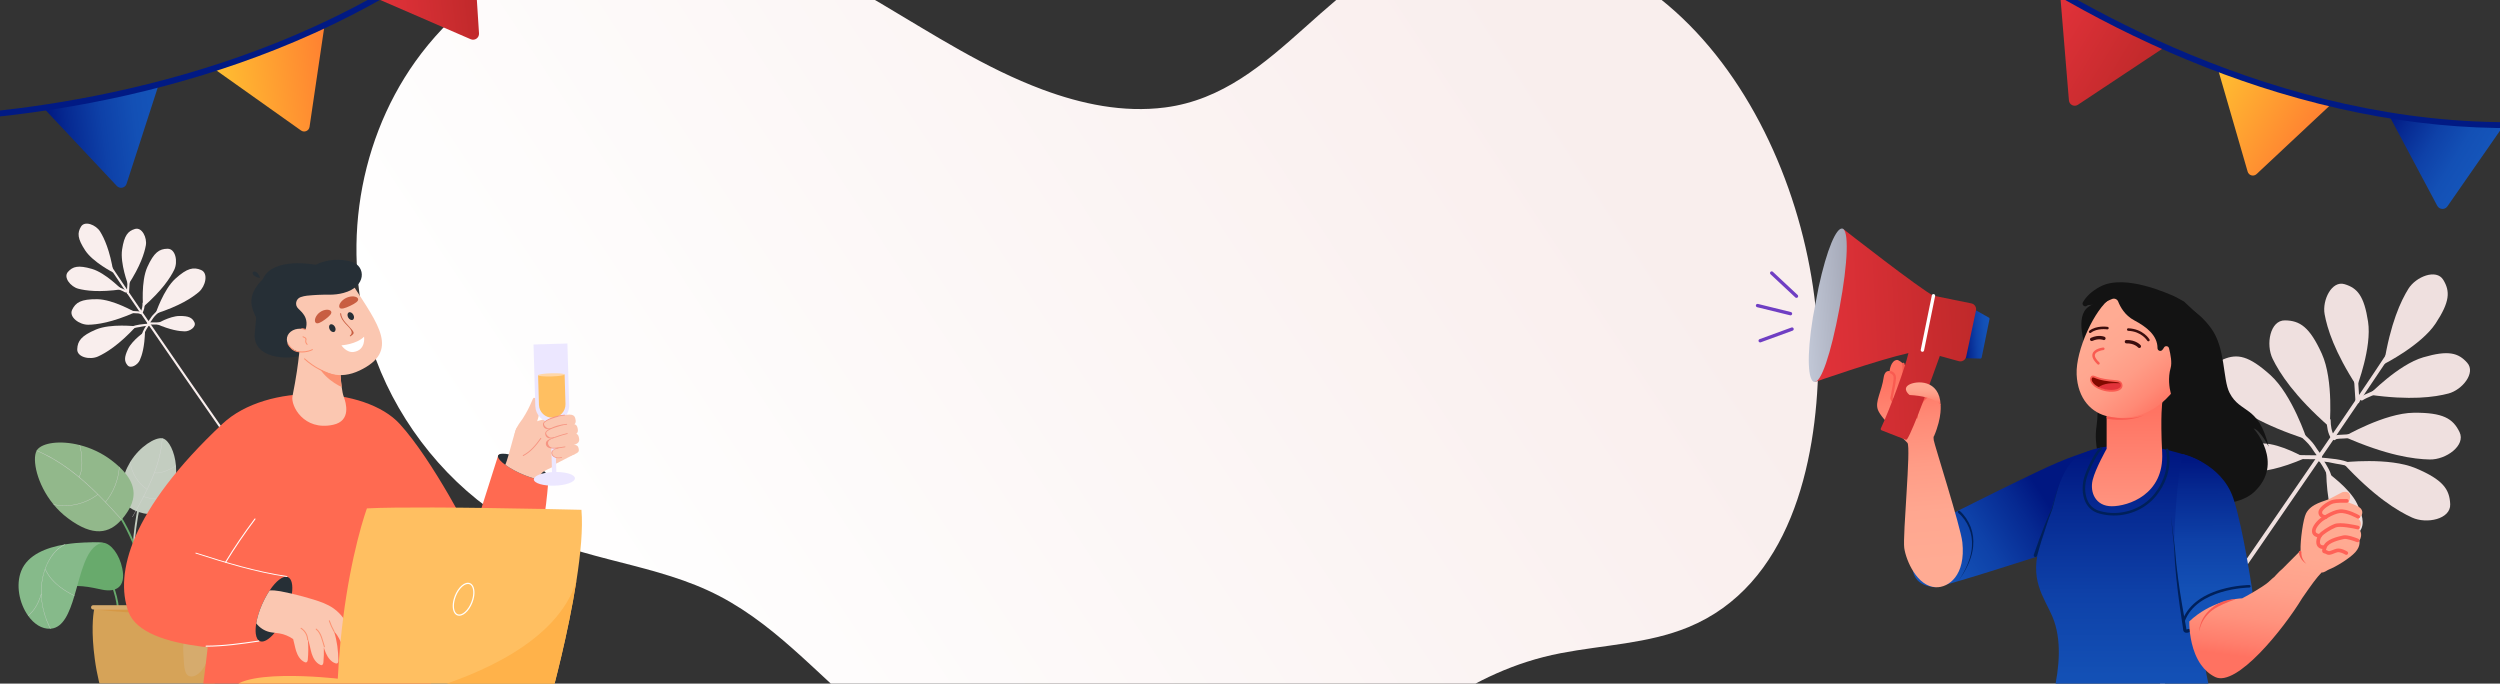 <svg width="2560" height="700" viewBox="0 0 2560 700" fill="none" xmlns="http://www.w3.org/2000/svg">
<rect x="0" y="0" width="2560" height="700" fill="#333333" stroke="none"/>
<g clip-path="url(#clip0_114_4)">
<path d="M1861.93 374.043C1860.2 475.048 1832.57 599.568 1728.86 642.236C1687.69 659.176 1642.02 660.391 1598.3 668.83C1501.67 687.486 1445.12 746.462 1365.61 795.606C1282.09 847.227 1176.63 857.753 1081.43 833.744C1011.2 816.033 946.385 780.527 890.43 734.927C835.137 689.867 791.076 634.867 724.596 604.455C659.61 574.727 584.144 572 522.214 535.025C460.014 497.89 410.295 435.933 385.079 368.38C347.693 268.226 363.295 149.939 425.37 62.908C491.797 -30.225 615.794 -91.215 730.34 -69.658C855.68 -46.07 950.251 48.003 1067.52 91.701C1107.53 106.61 1150.26 115.559 1193.03 110.039C1310.81 94.836 1362.8 -37.909 1477.86 -57.664C1723.02 -99.757 1865.51 165.092 1861.93 374.043Z" fill="url(#paint0_linear_114_4)"/>
<path d="M2413.54 395.771C2413.54 395.771 2428.95 355.875 2424.9 329.395C2420.85 302.915 2413.91 294.894 2400.8 290.987C2387.69 287.08 2377.81 307.336 2380.41 321.723C2383.02 336.111 2390.29 360.017 2413.54 395.771Z" fill="#EFE0DF"/>
<path d="M2441.12 372.872C2441.12 372.872 2479.31 353.6 2494.06 331.238C2508.81 308.877 2509.03 298.274 2501.93 286.586C2494.82 274.899 2473.91 283.301 2466.19 295.723C2458.48 308.144 2447.85 330.756 2441.12 372.872Z" fill="#EFE0DF"/>
<path d="M2385.48 437.254C2385.48 437.254 2389.96 389.51 2377.52 362.169C2365.09 334.827 2355.16 328.286 2339.83 328.062C2324.49 327.838 2319.99 352.706 2327.19 367.438C2334.38 382.171 2349.5 405.754 2385.48 437.254Z" fill="#EFE0DF"/>
<path d="M2362.21 449.887C2362.21 449.887 2347.31 404.308 2325.02 384.177C2302.73 364.046 2291.02 361.998 2276.86 367.897C2262.71 373.797 2268.48 398.4 2280.94 409.051C2293.4 419.701 2316.67 435.313 2362.21 449.887Z" fill="#EFE0DF"/>
<path d="M2360.62 468.974C2360.62 468.974 2335.7 454.313 2317.59 454.104C2299.48 453.895 2293.37 457.642 2289.32 465.958C2285.28 474.272 2297.7 483.091 2307.59 482.934C2317.47 482.778 2334.22 480.556 2360.62 468.974Z" fill="#EFE0DF"/>
<path d="M2426.07 404.178C2426.07 404.178 2455.75 373.377 2481.46 365.876C2507.18 358.374 2517.38 361.282 2526.45 371.518C2535.52 381.755 2521.33 399.262 2507.18 402.97C2493.04 406.679 2468.3 410.174 2426.07 404.178Z" fill="#EFE0DF"/>
<path d="M2400.3 447.111C2400.3 447.111 2441.7 422.911 2471.73 422.649C2501.76 422.386 2511.89 428.63 2518.56 442.438C2525.23 456.247 2504.58 470.816 2488.19 470.51C2471.8 470.204 2444.04 466.441 2400.3 447.111Z" fill="#EFE0DF"/>
<path d="M2398.67 473.539C2398.67 473.539 2446.28 467.822 2473.93 479.538C2501.59 491.255 2508.39 501.011 2509.01 516.335C2509.63 531.658 2484.89 536.801 2469.98 529.995C2455.06 523.189 2431.09 508.684 2398.67 473.539Z" fill="#EFE0DF"/>
<path d="M2382.03 483.035C2382.03 483.035 2405.84 499.445 2413.67 515.775C2421.5 532.106 2420.68 539.229 2414.84 546.405C2409.01 553.581 2395.78 546.035 2391.75 537.008C2387.72 527.982 2382.67 511.861 2382.03 483.035Z" fill="#EFE0DF"/>
<path d="M2451.25 358.305C2449.15 361.631 2446.04 366.399 2442.07 372.392C2436.44 380.88 2429.09 391.825 2420.44 404.608C2419.34 406.234 2418.22 407.9 2417.08 409.585C2416.73 410.093 2416.4 410.592 2416.05 411.1C2415.65 411.688 2415.25 412.286 2414.85 412.885C2408.03 422.924 2400.57 433.899 2392.6 445.579C2392.03 446.416 2391.46 447.253 2390.88 448.1C2390.56 448.569 2390.24 449.048 2389.92 449.526C2389.91 449.525 2389.91 449.525 2389.91 449.525C2389.7 449.824 2389.5 450.124 2389.3 450.422C2385.48 455.992 2381.58 461.722 2377.57 467.56C2377.37 467.869 2377.16 468.179 2376.94 468.487C2376.93 468.517 2376.9 468.547 2376.88 468.588C2376.53 469.106 2376.17 469.624 2375.81 470.141C2375.41 470.74 2374.99 471.348 2374.57 471.955C2374.48 472.085 2374.39 472.213 2374.3 472.353C2332.68 533.138 2282.44 605.903 2243.06 662.358C2242.39 663.314 2241.72 664.268 2241.06 665.224C2212.45 706.257 2189.86 738.235 2181.03 750.001L2178 747.324C2186.6 735.856 2208.44 704.931 2236.24 665.094C2236.9 664.15 2237.57 663.184 2238.25 662.22C2277.76 605.565 2328.73 531.777 2370.84 470.275C2371.14 469.836 2371.44 469.408 2371.73 468.969C2372.18 468.322 2372.62 467.684 2373.06 467.037C2373.25 466.748 2373.46 466.46 2373.65 466.17C2373.73 466.05 2373.81 465.941 2373.89 465.821C2374.4 465.085 2374.9 464.337 2375.42 463.601C2379.13 458.17 2382.76 452.849 2386.32 447.658C2387.19 446.372 2388.07 445.087 2388.93 443.821C2397.2 431.703 2404.92 420.339 2411.93 410C2413.2 408.136 2414.44 406.311 2415.65 404.527C2427.18 387.485 2436.48 373.606 2442.6 364.261C2444.65 361.143 2446.33 358.542 2447.63 356.488C2449.01 354.302 2452.66 356.091 2451.25 358.305Z" fill="#EFE0DF"/>
<path d="M2436.11 401.506C2430.92 405.001 2424.73 406.398 2419.49 409.78C2417.3 411.195 2415.03 407.833 2417.23 406.416C2422.47 403.032 2428.67 401.629 2433.85 398.142C2436.02 396.683 2438.28 400.048 2436.11 401.506Z" fill="#EFE0DF"/>
<path d="M2414.41 384.888C2414.96 393.577 2415.51 402.266 2416.06 410.956C2416.23 413.567 2412.16 413.822 2412.01 411.189C2411.46 402.506 2410.91 393.826 2410.36 385.142C2410.2 382.542 2414.24 382.283 2414.41 384.888Z" fill="#EFE0DF"/>
<path d="M2386.61 430.422C2386.58 435.541 2387.52 442.455 2390.52 446.747C2392.02 448.89 2388.66 451.147 2387.16 449.01C2383.77 444.162 2382.53 436.479 2382.56 430.678C2382.58 428.084 2386.62 427.808 2386.61 430.422Z" fill="#EFE0DF"/>
<path d="M2409.25 448.09C2406.29 448.711 2403.24 448.789 2400.23 449.002C2398.44 449.128 2392.53 449.079 2391.77 450.029C2390.12 452.063 2387.09 449.378 2388.72 447.351C2390.36 445.331 2394.36 445.422 2396.66 445.213C2400.36 444.877 2404.28 445.024 2407.93 444.257C2410.45 443.728 2411.79 447.555 2409.25 448.09Z" fill="#EFE0DF"/>
<path d="M2356.53 442.166C2360.58 445.685 2364.68 449.299 2368.15 453.41C2371.32 457.155 2373.38 461.84 2376.94 465.24C2378.83 467.038 2376.16 470.087 2374.26 468.281C2371.08 465.241 2369.01 461.323 2366.44 457.791C2362.97 453.02 2358.28 449.057 2353.85 445.207C2351.88 443.496 2354.56 440.455 2356.53 442.166Z" fill="#EFE0DF"/>
<path d="M2406 478.328C2400.41 475.489 2393.57 475.429 2387.73 473.953C2383.44 472.87 2379.04 472.684 2374.62 472.413C2371.91 472.246 2372.73 468.169 2375.35 468.436C2385.64 469.491 2398.45 469.945 2407.82 474.705C2410.14 475.887 2408.33 479.513 2406 478.328Z" fill="#EFE0DF"/>
<path d="M2355.25 466.025C2362.03 465.932 2368.79 466.451 2375.56 466.091C2378.17 465.953 2378.43 469.998 2375.82 470.136C2369.05 470.496 2362.28 469.977 2355.51 470.07C2352.91 470.106 2352.64 466.062 2355.25 466.025Z" fill="#EFE0DF"/>
<path d="M2383.63 490.172C2383.41 486.166 2381.04 482.102 2379.07 478.728C2377.14 475.412 2374.99 471.877 2372.08 469.328C2370.11 467.607 2372.79 464.564 2374.76 466.286C2378.22 469.319 2380.8 473.521 2383.02 477.493C2385.13 481.26 2387.43 485.517 2387.68 489.916C2387.83 492.519 2383.78 492.782 2383.63 490.172Z" fill="#EFE0DF"/>
<path d="M131.244 291.697C131.244 291.697 122.827 269.901 125.038 255.435C127.25 240.97 131.04 236.588 138.2 234.454C145.361 232.319 150.761 243.385 149.339 251.244C147.917 259.105 143.946 272.165 131.244 291.697Z" fill="#F9EEED"/>
<path d="M116.173 279.188C116.173 279.188 95.315 268.66 87.257 256.444C79.2 244.229 79.075 238.436 82.957 232.052C86.839 225.667 98.264 230.257 102.478 237.043C106.692 243.828 112.501 256.18 116.173 279.188Z" fill="#F9EEED"/>
<path d="M146.571 314.36C146.571 314.36 144.126 288.278 150.918 273.342C157.709 258.406 163.134 254.832 171.512 254.71C179.889 254.588 182.346 268.172 178.417 276.22C174.488 284.269 166.225 297.152 146.571 314.36Z" fill="#F9EEED"/>
<path d="M159.285 321.261C159.285 321.261 167.426 296.362 179.603 285.364C191.779 274.367 198.179 273.248 205.912 276.471C213.645 279.694 210.49 293.134 203.682 298.953C196.874 304.771 184.165 313.3 159.285 321.261Z" fill="#F9EEED"/>
<path d="M160.15 331.688C160.15 331.688 173.764 323.679 183.657 323.565C193.55 323.451 196.889 325.498 199.099 330.041C201.31 334.583 194.522 339.4 189.122 339.315C183.723 339.229 174.575 338.015 160.15 331.688Z" fill="#F9EEED"/>
<path d="M124.395 296.289C124.395 296.289 108.186 279.463 94.138 275.365C80.089 271.267 74.517 272.856 69.561 278.448C64.605 284.039 72.36 293.604 80.086 295.629C87.813 297.655 101.329 299.565 124.395 296.289Z" fill="#F9EEED"/>
<path d="M138.477 319.745C138.477 319.745 115.861 306.525 99.454 306.381C83.047 306.238 77.518 309.649 73.873 317.192C70.228 324.736 81.509 332.694 90.462 332.527C99.417 332.361 114.584 330.305 138.477 319.745Z" fill="#F9EEED"/>
<path d="M139.369 334.184C139.369 334.184 113.36 331.06 98.252 337.461C83.144 343.861 79.431 349.191 79.09 357.563C78.75 365.934 92.266 368.743 100.414 365.025C108.561 361.307 121.655 353.383 139.369 334.184Z" fill="#F9EEED"/>
<path d="M148.457 339.371C148.457 339.371 135.452 348.336 131.175 357.257C126.899 366.178 127.346 370.069 130.532 373.989C133.718 377.909 140.949 373.787 143.149 368.856C145.35 363.925 148.108 355.118 148.457 339.371Z" fill="#F9EEED"/>
<path d="M110.641 271.231C111.792 273.048 113.491 275.653 115.659 278.927C118.733 283.564 122.746 289.543 127.472 296.526C128.072 297.414 128.686 298.324 129.307 299.245C129.497 299.522 129.681 299.795 129.871 300.072C130.089 300.393 130.308 300.721 130.528 301.048C134.25 306.532 138.329 312.527 142.681 318.908C142.992 319.365 143.302 319.823 143.619 320.285C143.795 320.541 143.971 320.803 144.148 321.064C144.153 321.064 144.153 321.064 144.153 321.064C144.266 321.227 144.373 321.391 144.485 321.554C146.568 324.596 148.702 327.726 150.89 330.916C151.003 331.085 151.116 331.254 151.235 331.422C151.243 331.438 151.256 331.454 151.27 331.477C151.461 331.76 151.657 332.042 151.854 332.325C152.073 332.652 152.298 332.984 152.53 333.316C152.579 333.387 152.628 333.457 152.678 333.534C175.415 366.739 202.863 406.49 224.374 437.331C224.738 437.852 225.103 438.374 225.467 438.895C241.097 461.311 253.435 478.781 258.256 485.208L259.914 483.746C255.217 477.481 243.284 460.587 228.099 438.825C227.735 438.309 227.37 437.781 226.999 437.254C205.417 406.304 177.571 365.995 154.567 332.397C154.404 332.157 154.243 331.924 154.081 331.684C153.835 331.33 153.596 330.982 153.356 330.628C153.25 330.47 153.138 330.313 153.032 330.155C152.989 330.089 152.947 330.03 152.905 329.964C152.624 329.562 152.349 329.153 152.069 328.751C150.041 325.785 148.056 322.878 146.113 320.042C145.634 319.339 145.156 318.637 144.684 317.946C140.169 311.325 135.948 305.118 132.119 299.47C131.428 298.451 130.752 297.455 130.089 296.48C123.79 287.17 118.708 279.588 115.364 274.483C114.249 272.78 113.33 271.359 112.621 270.237C111.865 269.044 109.876 270.022 110.641 271.231Z" fill="#F9EEED"/>
<path d="M118.911 294.83C121.746 296.74 125.13 297.503 127.992 299.35C129.191 300.124 130.426 298.287 129.228 297.513C126.364 295.664 122.976 294.898 120.147 292.993C118.963 292.196 117.728 294.034 118.911 294.83Z" fill="#F9EEED"/>
<path d="M130.767 285.753C130.467 290.5 130.165 295.247 129.864 299.994C129.774 301.42 131.997 301.56 132.074 300.121C132.375 295.378 132.676 290.636 132.977 285.892C133.065 284.472 130.857 284.33 130.767 285.753Z" fill="#F9EEED"/>
<path d="M145.956 310.627C145.971 313.423 145.456 317.2 143.817 319.545C142.998 320.716 144.838 321.949 145.654 320.781C147.505 318.133 148.183 313.936 148.166 310.766C148.158 309.35 145.949 309.199 145.956 310.627Z" fill="#F9EEED"/>
<path d="M133.584 320.279C135.2 320.619 136.866 320.662 138.509 320.777C139.488 320.847 142.715 320.82 143.135 321.339C144.032 322.45 145.69 320.983 144.796 319.876C143.905 318.772 141.719 318.822 140.46 318.708C138.437 318.524 136.299 318.605 134.307 318.186C132.928 317.896 132.193 319.986 133.584 320.279Z" fill="#F9EEED"/>
<path d="M162.387 317.044C160.171 318.966 157.934 320.941 156.036 323.186C154.308 325.232 153.181 327.791 151.234 329.649C150.205 330.631 151.664 332.297 152.698 331.31C154.438 329.649 155.568 327.509 156.972 325.579C158.867 322.973 161.427 320.808 163.85 318.706C164.928 317.77 163.465 316.109 162.387 317.044Z" fill="#F9EEED"/>
<path d="M135.363 336.797C138.413 335.246 142.153 335.213 145.342 334.407C147.683 333.816 150.09 333.714 152.501 333.566C153.986 333.475 153.534 331.247 152.107 331.394C146.484 331.97 139.485 332.218 134.369 334.818C133.1 335.464 134.089 337.445 135.363 336.797Z" fill="#F9EEED"/>
<path d="M163.086 330.077C159.384 330.026 155.691 330.309 151.99 330.113C150.568 330.037 150.424 332.247 151.85 332.322C155.551 332.519 159.244 332.235 162.945 332.286C164.365 332.306 164.514 330.097 163.086 330.077Z" fill="#F9EEED"/>
<path d="M147.585 343.267C147.708 341.079 149.001 338.859 150.077 337.015C151.133 335.204 152.308 333.274 153.898 331.88C154.971 330.94 153.508 329.278 152.435 330.219C150.544 331.875 149.133 334.171 147.918 336.34C146.767 338.398 145.511 340.724 145.375 343.127C145.295 344.549 147.505 344.693 147.585 343.267Z" fill="#F9EEED"/>
<path d="M2169.21 504.86C2169.21 504.86 2141.19 474.868 2146.84 436.449C2152.48 398.03 2135.16 354.111 2135.16 354.111C2135.16 354.111 2124.62 324.305 2138.4 314.337C2152.19 304.368 2177.24 302.172 2177.24 302.172L2240.59 315.754C2240.59 315.754 2250.84 318.167 2263.96 335.843C2279.28 356.456 2275.87 388.262 2283.1 402.323C2294.25 424.025 2312.49 414.082 2323.15 457.362C2323.15 457.362 2314.12 439.868 2307.69 438.775C2307.69 438.775 2339.82 474.043 2308.32 503.749C2276.81 533.455 2169.21 504.86 2169.21 504.86Z" fill="#131313"/>
<path d="M2166.43 456.878C2166.43 456.878 2143.96 455.556 2088.44 481.996C2032.91 508.436 1972.82 539.346 1972.82 539.346C1972.82 539.346 1935.58 596.952 1980.97 601.358C1986.71 601.916 2079.2 572.269 2118.86 559.379C2152.34 548.499 2166.43 456.878 2166.43 456.878Z" fill="url(#paint1_linear_114_4)"/>
<path d="M2089.93 555.429C2105.15 512.51 2108.27 479.352 2129.42 466.132C2150.57 452.911 2195.52 455.556 2195.52 455.556C2195.52 455.556 2239.15 463.488 2253.69 472.741C2268.23 481.996 2270.88 516.368 2270.88 516.368C2270.88 516.368 2269.55 591.722 2257.66 622.128C2247.99 646.823 2261.87 704.656 2267.43 725.509C2267.46 725.638 2278.2 764.718 2278.23 764.846C2255.09 771.262 2212.24 769.407 2187.02 769.407C2153.12 769.407 2118.12 769.656 2086.43 769.656C2090.38 746.347 2121.54 678.521 2101.66 631.382C2093.38 611.741 2076.63 592.912 2089.93 555.429Z" fill="url(#paint2_linear_114_4)"/>
<path d="M2306.57 606.263L2273.52 648.567L2256.42 647.909L2255.79 647.884L2254.34 647.829L2242.4 647.369L2241.85 647.347L2241.74 647.343C2240.25 647.286 2236.45 644.586 2236.3 643.103L2235.59 637.332L2235.2 634.13L2226.33 561.584L2226.16 560.258C2226.16 560.258 2226.17 559.523 2226.21 558.165C2226.26 556.168 2226.36 552.816 2226.53 548.48C2226.84 540.242 2227.41 528.444 2228.4 515.599C2229.69 498.634 2231.72 479.839 2234.84 464.986C2234.85 464.942 2234.86 464.9 2234.87 464.855C2234.87 464.855 2274.53 474.11 2286.74 509.758C2287.19 511.065 2287.63 512.445 2288.08 513.893C2292.46 528.131 2296.71 548.771 2300.04 566.93C2300.09 567.202 2300.14 567.474 2300.18 567.745C2302.82 582.205 2304.85 594.993 2305.86 601.569C2306.32 604.557 2306.57 606.263 2306.57 606.263Z" fill="url(#paint3_linear_114_4)"/>
<path d="M2157.2 423.875V459.569C2157.2 459.569 2145.69 479.88 2142.88 491.518C2139.79 504.297 2145.96 518.398 2162.49 518.398C2179.01 518.398 2216.24 506.627 2214.05 463.535C2212.06 424.536 2214.27 411.455 2214.27 411.455L2157.2 423.875Z" fill="url(#paint4_linear_114_4)"/>
<path d="M2239.02 353.934L2207.98 303.303C2207.98 303.303 2177.58 294.189 2161.35 305.276C2145.12 316.362 2125.4 358.432 2126.48 383.43C2127.57 408.429 2141.68 423.179 2159.68 426.662C2178.54 430.313 2208.43 427.551 2231.28 392.18C2249.03 364.685 2239.02 353.934 2239.02 353.934Z" fill="url(#paint5_linear_114_4)"/>
<path d="M2162.81 306.14C2165.28 305.179 2168.06 306.378 2169.03 308.841C2171.07 314.068 2175.79 322.927 2185.42 328.009C2198.02 334.66 2209.33 343.512 2209.29 356.501C2209.28 359.04 2212.41 360.307 2214.12 358.43C2214.76 357.733 2215.37 356.904 2215.9 355.921C2217.11 353.706 2220.43 354.143 2221.05 356.587C2222.77 363.273 2224.23 371.54 2222.76 376.644C2219.75 387.112 2221.46 397.27 2222.9 402.776C2223.43 404.793 2225.89 405.551 2227.46 404.177L2259.14 376.393C2259.88 375.738 2260.23 374.736 2260.04 373.76L2250.1 322.12C2250 321.612 2250.1 321.591 2249.75 321.21L2236.49 308.818C2236.22 308.519 2227.02 303.626 2226.65 303.469C2220.7 300.98 2176.22 280.255 2151.03 293.287C2141.58 298.174 2136.08 303.985 2132.91 309.458C2131.39 312.078 2134.57 314.925 2136.99 313.111C2137.08 313.043 2137.18 312.974 2137.27 312.906C2137.69 312.601 2138.18 312.415 2138.7 312.374L2152.3 311.278C2152.75 311.242 2153.18 311.096 2153.57 310.854C2154.94 309.99 2158.62 307.776 2162.81 306.14Z" fill="#131313"/>
<path d="M2149.13 373.379C2149.36 373.318 2149.58 373.196 2149.75 373.011C2150.25 372.485 2150.22 371.657 2149.7 371.162C2146.14 367.804 2144.61 364.961 2145.28 362.94C2146.27 359.953 2151.85 358.683 2153.91 358.446C2154.62 358.358 2155.14 357.715 2155.06 356.997C2154.98 356.279 2154.33 355.764 2153.61 355.847C2152.68 355.955 2144.48 357.038 2142.8 362.115C2141.77 365.216 2143.48 368.9 2147.9 373.065C2148.24 373.386 2148.71 373.489 2149.13 373.379Z" fill="#F95B51"/>
<path d="M2200.27 349.498C2200.38 349.469 2200.49 349.426 2200.59 349.365C2201.22 349.004 2201.43 348.203 2201.07 347.577C2200.82 347.141 2194.7 336.863 2179.41 336.15C2178.69 336.113 2178.07 336.674 2178.04 337.396C2178.01 338.118 2178.56 338.73 2179.29 338.763C2193.17 339.41 2198.75 348.793 2198.81 348.888C2199.11 349.409 2199.71 349.644 2200.27 349.498Z" fill="#3A0D0D"/>
<path d="M2158.34 337.255C2158.83 337.127 2159.22 336.72 2159.3 336.189C2159.41 335.475 2158.92 334.807 2158.21 334.696C2157.74 334.625 2146.64 332.982 2139.49 338.696C2138.93 339.147 2138.84 339.971 2139.29 340.535C2139.74 341.099 2140.56 341.192 2141.13 340.74C2147.36 335.749 2157.71 337.266 2157.81 337.282C2157.99 337.31 2158.17 337.299 2158.34 337.255Z" fill="#3A0D0D"/>
<path d="M2191.13 356.325C2191.38 356.26 2191.62 356.137 2191.83 355.956C2192.55 355.327 2192.64 354.237 2192.01 353.509C2191.81 353.279 2187.08 347.886 2177.44 348.161C2176.48 348.188 2175.72 348.99 2175.74 349.953C2175.77 350.916 2176.57 351.674 2177.54 351.648C2185.44 351.423 2189.21 355.61 2189.37 355.788C2189.82 356.301 2190.51 356.488 2191.13 356.325Z" fill="#3A0D0D"/>
<path d="M2154.83 348.192C2155.32 348.062 2155.76 347.717 2155.98 347.212C2156.37 346.332 2155.98 345.301 2155.1 344.91C2154.86 344.804 2149.14 342.339 2141.18 345.909C2140.3 346.304 2139.91 347.335 2140.3 348.215C2140.7 349.093 2141.73 349.489 2142.61 349.092C2149.16 346.154 2153.63 348.077 2153.68 348.097C2154.05 348.265 2154.46 348.288 2154.83 348.192Z" fill="#3A0D0D"/>
<path d="M2144.96 394.852C2142.61 393.042 2140.26 389.708 2141.26 387.126C2142.26 384.545 2144.22 385.655 2146.88 386.756C2151.45 388.645 2158.7 389.651 2166.14 390.181C2169.63 390.43 2171.99 391.064 2172.55 393.978C2173.1 396.893 2170.6 398.668 2167.88 399.49C2162.11 401.23 2151.68 400.022 2144.96 394.852Z" fill="#820900"/>
<path d="M2172.54 393.979C2173.1 396.893 2170.6 398.668 2167.87 399.491C2163.54 400.797 2155.15 399.65 2148.4 396.809C2154.34 392.246 2162.77 392.058 2170.69 392.43C2171.77 392.985 2172.27 392.532 2172.54 393.979Z" fill="#E2323A"/>
<path d="M2173.36 393.847C2172.63 390.006 2169.38 389.459 2166.13 389.224C2157.4 388.605 2151 387.472 2147.11 385.856L2146.45 385.583C2145.61 385.227 2144.76 384.866 2143.96 384.697C2142.53 384.394 2141.27 384.694 2140.5 386.681C2139.36 389.642 2141.66 393.424 2144.54 395.632C2145.05 396.026 2145.58 396.398 2146.13 396.743C2146.13 396.746 2146.13 396.746 2146.13 396.746C2152.77 400.965 2162.01 402.033 2167.64 400.557C2167.81 400.512 2167.98 400.463 2168.14 400.411C2172.03 399.242 2173.93 396.851 2173.36 393.847ZM2161.99 399.287C2157.89 399.287 2153.13 398.346 2149.05 396.332C2147.89 395.762 2146.78 395.104 2145.76 394.355H2145.76C2145.63 394.261 2145.51 394.166 2145.38 394.068C2143.19 392.381 2141.27 389.531 2142.02 387.57C2142.25 386.977 2142.51 386.645 2142.92 386.537C2143.27 386.446 2143.73 386.521 2144.38 386.739H2144.38C2144.82 386.886 2145.35 387.098 2145.99 387.368L2146.66 387.651C2150.71 389.329 2157.27 390.498 2166.16 391.134C2168.72 391.316 2170.2 391.72 2171 392.564L2171.01 392.567C2171.38 392.974 2171.61 393.479 2171.73 394.108C2172.25 396.851 2169.02 398.137 2167.61 398.561C2166.02 399.043 2164.09 399.287 2161.99 399.287Z" fill="#F95B51"/>
<path d="M2158.23 428.936C2161.47 429.471 2164.63 429.735 2167.85 429.866C2171.05 429.984 2174.25 429.918 2177.44 429.668C2180.62 429.425 2183.78 428.896 2186.88 428.18C2189.98 427.44 2192.98 426.344 2195.86 425.014C2192.9 426.145 2189.86 427.02 2186.75 427.54C2183.64 428.033 2180.51 428.338 2177.37 428.362C2174.23 428.391 2171.1 428.239 2167.99 427.908C2164.89 427.571 2161.75 427.082 2158.79 426.38L2158.74 426.369C2158.04 426.203 2157.34 426.638 2157.17 427.342C2157 428.045 2157.44 428.751 2158.14 428.918C2158.17 428.925 2158.2 428.931 2158.23 428.936Z" fill="#F95B51"/>
<path d="M2164.71 527.895C2181.49 527.895 2197.82 520.458 2208.24 507.311C2226.96 483.696 2220.65 461.245 2220.37 460.301C2220.17 459.609 2219.44 459.214 2218.75 459.416C2218.06 459.618 2217.66 460.345 2217.86 461.038C2217.92 461.256 2224.03 483.178 2206.19 505.686C2193.28 521.975 2170.82 529.056 2150.28 523.307C2144.87 521.79 2140.82 518.57 2138.25 513.733C2133.89 505.513 2134.89 494.952 2137.07 488.405C2140.84 477.09 2148.83 462.801 2152.04 460.394C2152.62 459.96 2152.73 459.14 2152.3 458.562C2151.87 457.984 2151.04 457.868 2150.47 458.3C2146.5 461.276 2138.34 476.325 2134.59 487.577C2132.24 494.614 2131.19 506.008 2135.94 514.96C2138.86 520.453 2143.45 524.109 2149.58 525.826C2154.56 527.221 2159.65 527.895 2164.71 527.895Z" fill="#00205A"/>
<path d="M2085.94 569.131C2087.35 563.951 2088.88 558.764 2090.44 553.608C2092.02 548.449 2093.66 543.309 2095.4 538.204C2097.13 533.097 2098.94 528.013 2100.95 523.003C2102.95 517.997 2106.63 499.586 2109.2 494.828C2106.38 499.443 2102.42 517.751 2100.14 522.66C2097.87 527.574 2095.78 532.572 2093.76 537.599C2091.74 542.624 2089.82 547.688 2087.96 552.778C2086.11 557.871 2084.31 562.969 2082.6 568.135C2082.3 569.05 2082.79 570.037 2083.71 570.34C2084.62 570.643 2085.61 570.147 2085.91 569.232C2085.92 569.204 2085.93 569.176 2085.94 569.148L2085.94 569.131Z" fill="#00205A"/>
<path d="M2240.44 644.156C2240.1 644.308 2239.56 644.478 2239.21 644.516C2239.01 644.552 2238.87 644.533 2238.79 644.533C2238.73 644.512 2238.75 644.532 2238.84 644.591C2238.89 644.673 2238.91 644.709 2238.88 644.653C2238.87 644.554 2238.86 644.51 2238.81 644.059L2238.67 642.984L2238.52 642.061C2238.1 639.622 2237.65 637.247 2237.22 634.845C2236.34 630.054 2235.48 625.265 2234.66 620.468C2233.02 610.875 2231.53 601.257 2230.26 591.608C2228.98 581.961 2227.9 572.283 2227.24 562.572C2226.56 552.864 2223.32 537.637 2223.73 527.896C2223.03 537.621 2225.98 552.875 2226.36 562.621C2226.74 572.372 2227.53 582.104 2228.53 591.811C2229.52 601.52 2230.72 611.207 2232.08 620.871C2232.76 625.701 2233.47 630.531 2234.21 635.349C2234.56 637.754 2234.95 640.177 2235.28 642.554L2235.41 643.437L2235.48 644.176C2235.52 644.327 2235.51 644.899 2235.61 645.395C2235.73 645.922 2235.98 646.554 2236.51 647.038C2237.01 647.548 2237.64 647.77 2238.17 647.883C2238.69 647.973 2239.17 647.98 2239.57 647.932C2240.43 647.838 2241.07 647.656 2241.86 647.345C2242.75 646.99 2243.19 645.975 2242.83 645.08C2242.48 644.184 2241.47 643.746 2240.57 644.101C2240.55 644.109 2240.53 644.118 2240.51 644.126L2240.44 644.156Z" fill="#00205A"/>
<path d="M2235.86 637.364C2236.39 637.364 2236.9 637.033 2237.09 636.501C2249.41 602.517 2302.75 601.673 2303.29 601.669C2304.01 601.663 2304.6 601.072 2304.59 600.35C2304.58 599.631 2304 599.053 2303.28 599.053C2303.28 599.053 2303.27 599.053 2303.27 599.053C2302.71 599.057 2289.25 599.216 2273.99 603.734C2253.61 609.766 2240 620.789 2234.63 635.61C2234.38 636.289 2234.73 637.039 2235.41 637.286C2235.56 637.339 2235.71 637.364 2235.86 637.364Z" fill="#00205A"/>
<path d="M2300.19 567.746L2299.7 567.347L2300.04 566.932C2300.09 567.203 2300.14 567.475 2300.19 567.746Z" fill="#4D4C6C"/>
<path d="M2415.66 541.71C2420.33 535.199 2414.96 531.298 2414.96 531.298C2420.24 527.379 2419.59 523.093 2417.28 520.547C2414.97 518.001 2404.87 514.485 2404.87 514.485C2404.87 514.485 2407.38 510.506 2406.08 506.371C2404.78 502.233 2398.65 503.958 2398.65 503.958C2398.65 503.958 2391.91 507.525 2386.08 510.545C2380.25 513.568 2366.89 515.223 2361.4 525.665C2358.41 531.375 2355.32 553.955 2355.8 563.753L2337.11 582.541C2335.34 583.987 2333.49 585.745 2331.55 587.871C2331.46 587.964 2329.57 589.888 2329.53 590.021C2329.39 590.559 2327.71 591.623 2327.17 592.127C2323.61 595.456 2322.24 596.954 2316.15 600.933C2306.61 607.16 2295.99 612.695 2295.99 612.695C2295.99 612.695 2277.95 612.964 2258.33 624.141C2252.83 627.267 2247.22 631.249 2241.84 636.321C2241.84 636.321 2241.83 636.62 2241.83 637.174C2241.83 637.864 2241.84 638.947 2241.9 640.347C2241.9 640.462 2241.91 640.576 2241.92 640.695C2242.28 648.911 2244.22 667.066 2253.77 680.6C2257.39 685.741 2262.11 690.218 2268.26 693.23C2290.1 703.923 2337.98 644.698 2357.59 612.279C2367.44 598.048 2372.15 591.551 2377.32 586.233C2380.07 586.529 2382.74 583.933 2385.04 583.064C2391.67 580.542 2406.14 571.817 2411.88 565.407C2417.61 558.999 2416 553.565 2416 553.565C2420.28 546.805 2415.66 541.71 2415.66 541.71Z" fill="url(#paint6_linear_114_4)"/>
<path d="M2379.04 566.227C2379.5 566.52 2380.01 566.639 2380.4 566.731C2380.86 566.837 2381.33 566.948 2381.86 567.285C2384.56 568.979 2387.48 567.785 2390.05 566.733C2391.18 566.272 2392.34 565.795 2393.48 565.533C2396.06 564.942 2400.23 567.059 2401.61 567.924C2402.49 568.473 2403.65 568.206 2404.2 567.328C2404.75 566.451 2404.48 565.295 2403.61 564.744C2402.96 564.341 2397.19 560.834 2392.65 561.875C2391.2 562.205 2389.83 562.765 2388.63 563.261C2386.33 564.2 2384.87 564.743 2383.86 564.106C2383.05 563.598 2382.32 563.351 2381.75 563.199C2381.91 562.621 2382.21 561.754 2382.62 560.606C2384.48 555.499 2395.94 552.918 2399.71 552.069L2400.34 551.927C2402.77 551.37 2409.63 553.593 2413.38 555.125C2414.34 555.518 2415.43 555.057 2415.83 554.099C2416.22 553.139 2415.76 552.041 2414.8 551.652C2413 550.915 2403.79 547.288 2399.51 548.269L2398.89 548.409C2393.73 549.57 2381.66 552.289 2379.1 559.322C2377.91 562.59 2377.49 564.047 2378.17 565.3C2378.4 565.729 2378.71 566.021 2379.04 566.227Z" fill="#FF6257"/>
<path d="M2374.83 561.09C2375.93 561.781 2377.49 562.267 2379.67 562.136C2380.7 562.074 2381.49 561.184 2381.43 560.15C2381.36 559.116 2380.48 558.328 2379.44 558.389C2376.81 558.548 2376.22 557.417 2376.03 557.046C2374.93 554.946 2376.17 550.878 2377.53 549.162C2379.06 547.226 2386.05 542.403 2391.75 540.114C2396.19 538.33 2409.37 540.904 2414.07 542.046C2415.08 542.291 2416.09 541.673 2416.34 540.666C2416.58 539.66 2415.97 538.645 2414.96 538.4C2413.11 537.949 2396.71 534.08 2390.35 536.631C2384.12 539.134 2376.63 544.255 2374.59 546.828C2372.54 549.415 2370.74 555.008 2372.7 558.78C2373.06 559.469 2373.71 560.386 2374.83 561.09Z" fill="#FF6257"/>
<path d="M2370.35 549.102C2371.51 549.828 2373.11 550.405 2375.34 550.664C2376.37 550.784 2377.3 550.047 2377.42 549.017C2377.54 547.987 2376.8 547.056 2375.77 546.936C2373.97 546.726 2371.73 546.156 2371.28 544.634C2370.58 542.236 2373.52 537.564 2378.13 533.769C2378.14 533.765 2388.94 526.06 2396.08 525.377C2403.14 524.701 2413.69 530.734 2413.8 530.794C2414.69 531.313 2415.84 531.005 2416.36 530.107C2416.88 529.21 2416.59 528.067 2415.67 527.543C2415.2 527.27 2403.96 520.852 2395.72 521.641C2387.57 522.42 2376.32 530.455 2375.84 530.796C2371.13 534.67 2366.25 540.831 2367.68 545.694C2368.01 546.812 2368.75 548.099 2370.35 549.102Z" fill="#FF6257"/>
<path d="M2377.03 529.992C2378.89 531.159 2380.98 531.4 2381.29 531.43C2382.32 531.53 2383.24 530.775 2383.34 529.743C2383.44 528.712 2382.68 527.794 2381.65 527.694C2381.02 527.629 2379.03 527.195 2378.22 526.106C2377.99 525.801 2377.71 525.28 2377.9 524.261C2378.36 521.735 2385.06 516.892 2389.09 515.637C2392.26 514.65 2400.23 514.692 2403.04 514.791C2404.07 514.828 2404.94 514.019 2404.98 512.983C2405.02 511.948 2404.21 511.077 2403.17 511.042C2402.73 511.025 2392.4 510.675 2387.97 512.053C2383.61 513.412 2375.07 518.823 2374.2 523.589C2373.88 525.396 2374.23 527.051 2375.23 528.376C2375.74 529.052 2376.37 529.579 2377.03 529.992Z" fill="#FF6257"/>
<path d="M2354.05 565.506C2354.17 566.932 2354.5 568.07 2354.94 569.26C2355.39 570.421 2355.94 571.527 2356.64 572.532C2357.33 573.533 2358.1 574.473 2358.99 575.268C2359.85 576.095 2360.84 576.766 2361.82 577.389C2360.96 576.59 2360.15 575.767 2359.48 574.831C2358.78 573.925 2358.24 572.918 2357.78 571.899C2357.33 570.878 2357.02 569.802 2356.83 568.727C2356.73 568.189 2356.67 567.648 2356.64 567.112C2356.61 566.594 2356.61 566.003 2356.67 565.596L2356.67 565.578C2356.77 564.858 2356.27 564.194 2355.55 564.095C2354.82 563.995 2354.16 564.499 2354.06 565.22C2354.05 565.314 2354.05 565.415 2354.05 565.506Z" fill="#F95B51"/>
<path d="M2288.74 613.659C2286.52 613.597 2284.32 613.878 2282.15 614.303C2279.98 614.732 2277.85 615.362 2275.76 616.133C2271.58 617.67 2267.8 620.175 2264.4 623.036C2260.98 625.888 2258.05 629.334 2255.89 633.197L2255.49 633.92L2255.13 634.668C2254.9 635.168 2254.64 635.66 2254.43 636.165C2254.03 637.194 2253.58 638.2 2253.28 639.258C2252.56 641.334 2252.16 643.498 2251.83 645.647C2251.81 645.718 2251.86 645.785 2251.93 645.796C2252 645.807 2252.07 645.763 2252.08 645.698L2252.08 645.693C2253.09 641.488 2254.63 637.415 2257.01 633.871C2258.14 632.066 2259.5 630.415 2260.95 628.874C2262.39 627.325 2264 625.936 2265.7 624.676C2269.09 622.119 2272.95 620.35 2276.77 618.549C2280.62 616.77 2284.62 615.274 2288.77 613.919L2288.78 613.917C2288.85 613.894 2288.89 613.82 2288.86 613.75C2288.85 613.695 2288.8 613.66 2288.74 613.659Z" fill="#F95B51"/>
<path d="M1987.11 413.91C1987.11 413.91 1989.06 426.467 1980.43 446.665C1980.43 446.665 1979.57 446.316 1980.16 450.741C1980.75 455.167 2007.71 539.375 2009.43 555.164C2013.15 589.486 1995.12 601.801 1982.42 601.353C1963.16 600.675 1951.75 573.899 1949.96 561.206C1948.16 548.513 1957.03 457.851 1953.22 453.507C1949.41 449.163 1926.66 429.562 1922.98 419.647C1919.75 410.954 1926.8 401.473 1929 385.825C1929 385.825 1930.04 378.875 1934.93 380.073C1934.93 380.073 1935.93 369.318 1942.41 368.573C1948.9 367.829 1987.11 413.91 1987.11 413.91Z" fill="url(#paint7_linear_114_4)"/>
<path d="M1960.78 431.767C1961.18 431.414 1961.32 430.824 1961.07 430.317C1954.54 416.691 1942.48 411.874 1940.15 411.054C1939.17 409.766 1938.27 408.375 1938.13 407.903C1938.18 407.41 1938.55 405.541 1938.91 403.732C1940.57 395.374 1942 387.658 1941.33 385.076C1940.21 380.822 1936.58 380.012 1936.43 379.979C1935.77 379.841 1935.12 380.265 1934.98 380.926C1934.84 381.585 1935.26 382.231 1935.91 382.375C1936.03 382.403 1938.24 382.959 1938.96 385.697C1939.54 387.948 1937.49 398.287 1936.51 403.255C1935.8 406.84 1935.65 407.649 1935.68 408.079C1935.77 409.297 1937.46 411.594 1938.45 412.856L1938.68 413.152L1939.04 413.266C1939.18 413.308 1952.25 417.565 1958.86 431.376C1959.16 431.986 1959.89 432.243 1960.5 431.951C1960.6 431.902 1960.7 431.839 1960.78 431.767Z" fill="#F95B51"/>
<path d="M1948.6 405.672C1948.81 405.489 1948.95 405.236 1949 404.942C1952 385.879 1950.31 373.034 1950.23 372.496C1950.14 371.826 1949.52 371.357 1948.85 371.449C1948.18 371.542 1947.71 372.159 1947.8 372.828C1947.82 372.957 1949.52 385.882 1946.58 404.56C1946.47 405.229 1946.93 405.856 1947.6 405.961C1947.97 406.02 1948.33 405.903 1948.6 405.672Z" fill="#F95B51"/>
<path d="M1964.18 404.357C1964.43 404.145 1964.58 403.839 1964.6 403.493C1964.63 402.817 1964.11 402.243 1963.43 402.212C1948.03 401.499 1937.54 408.635 1937.1 408.939C1936.55 409.323 1936.41 410.087 1936.79 410.642C1937.18 411.199 1937.94 411.338 1938.49 410.955C1938.6 410.885 1948.78 403.986 1963.32 404.66C1963.65 404.675 1963.95 404.559 1964.18 404.357Z" fill="#F95B51"/>
<path d="M1963.38 428.346C1963.6 428.155 1963.74 427.874 1963.75 427.549C1964.35 408.427 1981.11 403.052 1981.28 402.998C1981.88 402.811 1982.19 402.15 1981.96 401.522C1981.73 400.893 1981.05 400.534 1980.44 400.721C1980.26 400.777 1962.04 406.617 1961.4 427.3C1961.38 427.952 1961.89 428.536 1962.54 428.606C1962.87 428.64 1963.16 428.539 1963.38 428.346Z" fill="#F95B51"/>
<path d="M2021.77 316.891L2036.79 325.348C2037.2 325.68 2037.39 326.191 2037.28 326.69L2029.23 366.041C2029.1 366.686 2028.52 367.166 2027.82 367.205L2011.7 366.75L2021.77 316.891Z" fill="url(#paint8_linear_114_4)"/>
<path d="M2018.64 310.659L1979.89 302.821C1967.46 297.037 1887.4 234.453 1887.4 234.453L1858.61 391.085C1858.61 391.085 1922.99 368.558 1954.23 361.569C1950.98 376.511 1934.49 420.745 1925.99 438.66C1925.62 439.435 1925.98 440.354 1926.78 440.664C1931.65 442.556 1947.04 448.542 1951.16 450.192C1951.8 450.449 1952.53 450.229 1952.92 449.658C1958.83 441.017 1978.62 386.262 1986.38 364.479L2005.83 369.849C2009.22 370.743 2012.66 368.623 2013.38 365.2L2023.41 317.931C2024.12 314.601 2021.97 311.334 2018.64 310.659Z" fill="url(#paint9_linear_114_4)"/>
<path d="M1862.19 294.402C1870.76 254.72 1880.49 232.913 1886.52 234.042C1893.36 235.322 1892.59 267.711 1883.64 315.487C1874.7 363.263 1864.61 392.397 1857.78 391.117C1851.62 389.965 1849.68 366.195 1856.41 324.91L1862.19 294.402Z" fill="url(#paint10_linear_114_4)"/>
<path d="M1968.54 360.245C1968.43 360.245 1968.31 360.234 1968.2 360.21C1967.26 360.021 1966.66 359.11 1966.85 358.178L1978.2 302.477C1978.39 301.544 1979.3 300.942 1980.23 301.133C1981.17 301.323 1981.77 302.233 1981.58 303.165L1970.23 358.866C1970.06 359.682 1969.34 360.245 1968.54 360.245Z" fill="white"/>
<path d="M1987.21 415.071C1987.21 415.071 1982.55 406.025 1955.37 404.476C1955.37 404.476 1947.56 398.471 1954.53 394.125C1961.5 389.778 1986.34 387.839 1987.21 415.071Z" fill="url(#paint11_linear_114_4)"/>
<path d="M1839.59 305.031C1839.17 305.031 1838.74 304.878 1838.41 304.567L1813.05 280.839C1812.35 280.189 1812.31 279.098 1812.96 278.403C1813.62 277.708 1814.71 277.672 1815.4 278.322L1840.77 302.05C1841.46 302.7 1841.5 303.791 1840.85 304.486C1840.51 304.848 1840.05 305.031 1839.59 305.031Z" fill="#6F3EC3"/>
<path d="M1833.45 322.916C1833.32 322.916 1833.18 322.9 1833.04 322.866L1799.31 314.572C1798.39 314.345 1797.82 313.411 1798.05 312.488C1798.28 311.564 1799.21 310.999 1800.13 311.226L1833.86 319.52C1834.79 319.747 1835.35 320.68 1835.13 321.604C1834.93 322.39 1834.23 322.916 1833.45 322.916Z" fill="#6F3EC3"/>
<path d="M1802.43 350.63C1801.73 350.63 1801.07 350.197 1800.81 349.498C1800.48 348.605 1800.94 347.615 1801.84 347.289L1834.46 335.359C1835.35 335.032 1836.34 335.492 1836.67 336.386C1836.99 337.279 1836.53 338.269 1835.64 338.595L1803.02 350.525C1802.83 350.596 1802.63 350.63 1802.43 350.63Z" fill="#6F3EC3"/>
<path d="M2006.78 523.198C2007.15 523.506 2007.45 523.777 2007.77 524.075C2008.08 524.366 2008.38 524.665 2008.68 524.966C2008.98 525.265 2009.26 525.578 2009.56 525.884L2010.39 526.829C2011.49 528.106 2012.5 529.451 2013.44 530.836C2015.3 533.628 2016.85 536.615 2018.03 539.743C2019.2 542.872 2020 546.135 2020.41 549.438C2020.81 552.742 2020.82 556.08 2020.52 559.373L2020.39 560.607C2020.35 561.018 2020.32 561.431 2020.24 561.837L2019.83 564.28C2019.77 564.689 2019.66 565.088 2019.57 565.49L2019.29 566.695L2019.01 567.898C2018.91 568.299 2018.78 568.689 2018.66 569.085L2017.95 571.45C2017.69 572.227 2017.39 572.996 2017.11 573.769C2016.59 575.328 2015.88 576.812 2015.24 578.323C2012.55 584.312 2009.04 589.885 2005.18 595.152C2008.87 589.765 2012.19 584.096 2014.67 578.073C2015.25 576.554 2015.91 575.065 2016.38 573.508C2016.63 572.735 2016.89 571.968 2017.13 571.193L2017.75 568.842C2017.85 568.449 2017.97 568.061 2018.06 567.665L2018.29 566.474L2018.53 565.284C2018.61 564.886 2018.7 564.493 2018.75 564.09L2019.07 561.688C2019.14 561.29 2019.15 560.885 2019.18 560.483L2019.27 559.276C2019.46 556.059 2019.35 552.828 2018.85 549.656C2018.36 546.486 2017.49 543.384 2016.28 540.43C2015.06 537.477 2013.48 534.679 2011.64 532.086C2010.7 530.801 2009.71 529.558 2008.64 528.389L2007.82 527.527C2007.54 527.251 2007.27 526.964 2006.98 526.697C2006.69 526.426 2006.41 526.158 2006.11 525.903C2005.83 525.649 2005.51 525.387 2005.25 525.183L2005.21 525.157C2004.67 524.733 2004.57 523.946 2004.99 523.399C2005.41 522.851 2006.2 522.751 2006.75 523.174C2006.75 523.181 2006.77 523.191 2006.78 523.198Z" fill="#00205A"/>
<path d="M44.762 110.732L119.624 190.428C122.719 193.723 128.213 192.491 129.606 188.191L162.58 86.385L44.762 110.732Z" fill="url(#paint12_linear_114_4)"/>
<path d="M220.307 71.218L308.266 133.629C311.644 136.027 316.364 134.012 316.969 129.913L332.256 26.377L220.307 71.218Z" fill="url(#paint13_linear_114_4)"/>
<path d="M386.457 -1.29L481.977 40.162C486.167 41.981 490.798 38.724 490.504 34.166L484.014 -66.609L386.457 -1.29Z" fill="url(#paint14_linear_114_4)"/>
<path d="M-22.968 121.553C-24.521 121.553 -25.845 120.368 -25.987 118.791C-26.139 117.122 -24.909 115.646 -23.239 115.494C112.978 103.131 368.294 55.045 547.765 -128.089C548.939 -129.286 550.861 -129.306 552.058 -128.133C553.255 -126.96 553.275 -125.038 552.101 -123.84C480.329 -50.604 389.525 8.134 282.213 50.74C234.325 69.753 183.109 85.501 129.984 97.545C80.517 108.762 29.15 116.834 -22.69 121.539C-22.783 121.548 -22.876 121.553 -22.968 121.553Z" fill="#011A84"/>
<path d="M2109.58 -6.145L2118.58 102.826C2118.95 107.331 2124.02 109.787 2127.78 107.287L2216.95 48.118L2109.58 -6.145Z" fill="url(#paint15_linear_114_4)"/>
<path d="M2271.58 72.17L2301.59 175.762C2302.74 179.741 2307.69 181.101 2310.71 178.269L2387.11 106.739L2271.58 72.17Z" fill="url(#paint16_linear_114_4)"/>
<path d="M2446.75 118.814L2495.73 210.706C2497.87 214.737 2503.52 215.07 2506.13 211.32L2563.77 128.398L2446.75 118.814Z" fill="url(#paint17_linear_114_4)"/>
<path d="M2653.09 125.891C2652.96 125.927 2652.82 125.954 2652.68 125.972C2550.92 138.633 2443.29 128.101 2332.78 94.668C2283.46 79.748 2233.57 60.201 2184.49 36.569C2138.79 14.563 2093.56 -11.084 2050.05 -39.663C2048.65 -40.583 2048.26 -42.465 2049.18 -43.866C2050.1 -45.267 2051.98 -45.657 2053.38 -44.736C2167.7 30.357 2397.48 151.607 2651.93 119.947C2653.59 119.74 2655.11 120.921 2655.32 122.585C2655.51 124.107 2654.54 125.505 2653.09 125.891Z" fill="#011A84"/>
<g opacity="0.8">
<path d="M142.013 515.303C135.593 544.893 133.75 575.435 136.658 605.578C137.47 613.988 138.653 622.359 140.18 630.669C140.401 631.87 142.232 631.361 142.012 630.164C136.636 600.91 135.775 570.868 139.464 541.353C140.536 532.776 142.013 524.255 143.846 515.809C144.104 514.616 142.273 514.107 142.013 515.303Z" fill="#E7F4E3"/>
<path d="M196.415 537.038C180.42 554.664 170.125 577.242 167.206 600.861C166.389 607.47 166.143 614.126 166.481 620.777C166.543 621.988 168.431 621.953 168.369 620.736C167.187 597.472 173.354 574.083 185.675 554.326C189.22 548.642 193.278 543.305 197.779 538.345C198.595 537.445 197.234 536.136 196.415 537.038Z" fill="#E7F4E3"/>
<path d="M110.752 512.737C130.157 538.138 143.034 568.298 148.069 599.861C149.521 608.961 150.286 618.159 150.407 627.372C150.423 628.593 152.323 628.596 152.307 627.372C151.882 595.067 143.254 563.007 127.512 534.798C123.033 526.771 117.973 519.082 112.393 511.779C111.66 510.82 110.009 511.765 110.752 512.737Z" fill="#75C87B"/>
<path d="M199.407 555.375C186.67 558.982 182.293 572.658 180.451 584.333C178.109 599.177 177.515 614.266 178.599 629.252C178.687 630.464 180.588 630.474 180.499 629.252C179.479 615.153 179.927 600.952 181.963 586.959C183.639 575.433 187.051 560.849 199.912 557.206C201.086 556.874 200.587 555.04 199.407 555.375Z" fill="#75C87B"/>
<path d="M105.539 583.631C114.716 597.095 119.88 612.981 120.325 629.273C120.359 630.493 122.259 630.498 122.225 629.273C121.771 612.663 116.54 596.405 107.18 582.672C106.495 581.667 104.848 582.616 105.539 583.631Z" fill="#75C87B"/>
<path d="M174.288 605.228C171.53 611.938 171.683 619.237 171.932 626.359C171.975 627.578 173.875 627.583 173.832 626.359C173.588 619.39 173.421 612.301 176.12 605.733C176.584 604.603 174.747 604.111 174.288 605.228Z" fill="#75C87B"/>
<path d="M226.139 660.575C226.112 660.939 226.078 661.308 226.051 661.678C225.995 662.335 225.935 662.998 225.874 663.67C225.549 667.213 225.124 670.987 224.583 674.998C222.327 691.706 218.723 704.866 216.196 712.717H105.451C102.929 704.865 99.321 691.706 97.07 674.998C93.301 647.029 95.194 630.592 96.369 624.147C96.761 622.012 97.07 620.975 97.07 620.975H224.583C224.583 620.975 224.892 622.012 225.283 624.147C226.238 629.395 227.673 641.258 226.139 660.575Z" fill="#FFBF61"/>
<path d="M98.307 624.141C98.307 624.141 127.185 627.678 160.877 628.285C194.568 628.891 222.433 624.141 222.433 624.141H98.307Z" fill="#FFB24A"/>
<path d="M177.336 502.077C176.492 504.672 175.599 507.017 174.654 509.133C174.6 509.255 174.547 509.372 174.49 509.49C166.404 527.285 154.773 528.414 142.515 524.443C142.382 524.401 142.249 524.356 142.12 524.31C141.508 524.109 140.908 523.896 140.319 523.676C139.946 523.535 139.578 523.391 139.217 523.239C139.118 523.201 139.019 523.159 138.924 523.117C136.773 522.217 134.779 521.153 133 519.88C125.078 514.215 121.445 504.377 127.43 485.906C127.616 485.336 127.806 484.774 128.007 484.215C129.413 480.297 131.199 476.646 133.239 473.291V473.287L133.505 472.854C143.408 456.842 159.009 447.73 166.039 448.786C166.142 448.801 166.245 448.82 166.343 448.839C166.56 448.881 166.765 448.934 166.963 448.999C172.906 450.925 178.905 462.272 180.17 476.806C180.178 476.92 180.19 477.034 180.197 477.147C180.828 484.883 180.114 493.504 177.336 502.077Z" fill="#E7F4E3"/>
<path d="M166.337 448.84C165.987 454.232 165.212 459.59 164.053 464.872C160.697 480.136 154.455 494.472 147.284 508.33C147.235 508.421 147.189 508.513 147.14 508.603C146.019 510.773 144.872 512.928 143.709 515.075C142.823 516.716 141.927 518.346 141.026 519.976C140.422 521.067 139.818 522.154 139.21 523.24C138.059 525.3 136.904 527.351 135.748 529.4C135.653 529.571 135.383 529.415 135.482 529.244C136.634 527.203 137.782 525.163 138.917 523.119C139.696 521.728 140.471 520.333 141.235 518.935C141.987 517.571 142.736 516.203 143.47 514.831C143.998 513.859 144.522 512.882 145.039 511.905C146.909 508.376 148.736 504.8 150.48 501.182C150.529 501.091 150.571 501 150.617 500.905C158.547 484.448 164.821 467.091 166.033 448.787C166.136 448.803 166.238 448.822 166.337 448.84Z" fill="white"/>
<path d="M180.191 477.152C177.6 478.843 174.86 480.302 171.991 481.496C167.902 483.194 162.936 485.109 158.445 484.315C158.247 484.281 158.331 483.981 158.529 484.015C163.172 484.84 168.541 482.666 172.748 480.838C175.335 479.71 177.809 478.357 180.164 476.811C180.172 476.924 180.183 477.038 180.191 477.152Z" fill="white"/>
<path d="M133.506 472.852C134.657 484.076 141.273 494.651 150.624 500.902C150.673 500.936 150.723 500.966 150.773 501.001C150.936 501.107 150.78 501.377 150.617 501.267C150.575 501.236 150.529 501.21 150.487 501.179C141.155 494.959 134.517 484.464 133.24 473.285L133.506 472.852Z" fill="white"/>
<path d="M147.015 508.55C161.002 513.734 177.652 511.172 189.449 502.053C189.607 501.931 189.387 501.714 189.231 501.834C177.519 510.886 160.972 513.394 147.098 508.252C146.91 508.182 146.83 508.481 147.015 508.55Z" fill="white"/>
<path d="M260.235 521.124C260.184 521.228 260.134 521.331 260.079 521.438C256.015 529.609 250.055 537.858 242.047 544.799C241.858 544.962 241.673 545.124 241.487 545.283C239.257 547.186 237.113 548.848 235.043 550.286C234.931 550.361 234.823 550.438 234.712 550.513C233.312 551.476 231.944 552.332 230.615 553.089C230.507 553.152 230.402 553.211 230.297 553.27C229.748 553.58 229.207 553.871 228.668 554.143C228.579 554.191 228.489 554.238 228.395 554.285C214.289 561.39 204.143 557.197 195.815 548.735C195.367 548.284 194.926 547.82 194.493 547.343C194.133 546.954 193.781 546.553 193.428 546.149C193.292 545.989 193.157 545.834 193.021 545.674C192.971 545.615 192.92 545.559 192.874 545.5C192.692 545.281 192.51 545.066 192.331 544.847C191.974 544.408 191.625 543.97 191.287 543.528C191.236 543.46 191.186 543.398 191.135 543.331C191.03 543.193 190.925 543.052 190.824 542.914C190.762 542.829 190.7 542.743 190.638 542.661C185.512 535.642 182.935 527.96 185.811 519.164H185.814C186.694 516.478 188.085 513.691 190.063 510.785L190.067 510.781C190.169 510.627 190.272 510.478 190.382 510.324C192.167 507.766 194.415 505.119 197.179 502.37H197.182C198.548 501.012 200.04 499.627 201.665 498.218C224.047 478.817 255.102 477.679 263.076 484.347C263.157 484.413 263.234 484.48 263.307 484.55C263.508 484.727 263.688 484.912 263.852 485.101C268.667 490.654 267.806 505.731 260.235 521.124Z" fill="#75C87B"/>
<path d="M263.307 484.55C259.675 489.773 255.636 494.695 251.25 499.307C244.359 506.563 236.771 513.019 228.764 518.947L228.76 518.951C228.701 518.99 228.645 519.037 228.586 519.079C221.4 524.386 213.877 529.264 206.22 533.912C203.087 535.807 199.938 537.669 196.774 539.501H196.77C195.371 540.313 193.968 541.121 192.565 541.925C192.374 542.031 192.184 542.141 191.994 542.251C191.606 542.475 191.214 542.695 190.826 542.914C190.763 542.829 190.701 542.743 190.639 542.662C191.277 542.3 191.911 541.935 192.546 541.567H192.549C192.777 541.441 193.001 541.308 193.229 541.178C194.643 540.366 196.054 539.55 197.46 538.731C199.524 537.527 201.583 536.312 203.635 535.082C204.176 534.757 204.713 534.432 205.253 534.103C205.253 534.103 205.253 534.103 205.257 534.103C213.101 529.353 220.866 524.329 228.279 518.849C228.364 518.794 228.45 518.728 228.535 518.662C241.672 508.941 253.693 497.808 263.077 484.348C263.157 484.414 263.234 484.48 263.307 484.55Z" fill="white"/>
<path d="M260.229 521.113C260.178 521.216 260.128 521.319 260.073 521.426C256.181 521.559 252.288 521.32 248.433 520.692C243.562 519.897 237.665 518.825 233.86 515.43C233.713 515.297 233.928 515.074 234.074 515.207C237.967 518.683 244.189 519.743 249.2 520.502C252.858 521.055 256.545 521.248 260.229 521.113Z" fill="white"/>
<path d="M235.05 550.274C234.938 550.348 234.83 550.426 234.719 550.5C224.518 547.62 215.22 541.619 208.552 533.226C208.428 533.07 208.692 532.91 208.816 533.065C215.489 541.469 224.823 547.443 235.05 550.274Z" fill="white"/>
<path d="M125.246 582.195C122.258 567.455 113.434 556.513 105.78 555.773C81.79 553.457 39.575 565.986 35.275 577.239C30.974 588.492 27.331 607.789 53.547 602.531C79.763 597.273 92.563 601.475 105.043 603.904C118.205 606.468 129.198 601.688 125.246 582.195Z" fill="#75C87B"/>
<path d="M105.783 555.778C90.899 557.56 84.994 578.846 79.07 600.042C78.15 603.341 77.227 606.643 76.269 609.864C76.239 609.964 76.209 610.066 76.182 610.165C71.003 627.541 64.787 642.626 52.183 643.758C52.065 643.77 51.951 643.777 51.834 643.785C51.72 643.796 51.606 643.804 51.492 643.808C42.767 644.279 34.712 638.83 28.803 630.554C28.743 630.474 28.686 630.394 28.628 630.311C19.832 617.821 15.899 599.035 21.827 584.406C28.473 567.994 47.608 560.702 65.935 557.575C66.371 557.499 66.809 557.427 67.245 557.359C81.175 555.124 94.452 555.239 101.188 555.516C101.269 555.516 101.348 555.519 101.424 555.524C103.586 555.615 105.038 555.718 105.562 555.759C105.707 555.771 105.783 555.778 105.783 555.778Z" fill="#9BDCA0"/>
<path d="M67.243 557.357C64.317 558.797 61.559 560.538 59.05 562.727C57.808 563.814 56.626 565.006 55.517 566.329C51.5 571.109 48.475 576.615 46.352 582.493C46.302 582.626 46.252 582.763 46.207 582.899C43.905 589.397 42.692 596.332 42.43 603.22C42.301 606.693 42.411 610.155 42.746 613.545C43.791 624.093 46.941 634.387 51.831 643.784C51.717 643.795 51.603 643.803 51.489 643.806C50.007 640.941 48.685 637.996 47.533 634.975C44.388 626.737 42.491 617.941 42.13 609.106V609.103C42.114 608.788 42.103 608.472 42.095 608.157C42.05 606.496 42.057 604.836 42.122 603.175C42.35 597.183 43.315 591.224 45.105 585.464C47.628 577.359 51.705 569.372 57.819 563.383C57.944 563.258 58.073 563.137 58.203 563.019C60.551 560.792 63.158 559.029 65.931 557.573C66.369 557.498 66.806 557.426 67.243 557.357Z" fill="white"/>
<path d="M76.268 609.87C76.238 609.969 76.208 610.071 76.181 610.17C71.082 607.693 65.99 604.729 61.377 601.183C54.982 596.282 49.507 590.271 46.208 582.906C46.178 582.842 46.147 582.774 46.117 582.705C46.044 582.542 46.25 582.401 46.352 582.499C46.364 582.511 46.375 582.53 46.387 582.549C49.704 590.065 55.282 596.167 61.806 601.122C66.325 604.561 71.291 607.445 76.268 609.87Z" fill="white"/>
<path d="M42.369 608.29C42.293 608.56 42.213 608.829 42.134 609.102C39.694 617.241 35.522 625.362 28.804 630.552C28.743 630.472 28.686 630.392 28.629 630.309C35.514 624.981 39.698 616.531 42.072 608.209C42.08 608.187 42.088 608.171 42.099 608.156C42.187 608.035 42.419 608.122 42.369 608.29Z" fill="white"/>
<path d="M133 519.884C131.563 522.68 129.781 525.416 127.756 528.103C126.981 529.129 126.19 530.125 125.381 531.082C125.115 531.394 124.849 531.702 124.579 532.006C124.511 532.086 124.442 532.162 124.374 532.241C124.264 532.363 124.154 532.484 124.044 532.606C112.07 545.78 95.894 550.564 69.235 530.459C63.782 526.348 59.037 521.693 54.975 516.776L54.652 516.384C37.716 495.672 32.742 470.464 37.465 461.595L37.617 461.325C37.781 461.036 37.959 460.767 38.145 460.519C43.477 453.452 61.465 450.674 81.512 455.731C81.626 455.758 81.74 455.785 81.854 455.819C92.512 458.547 103.737 463.494 113.935 471.185C116.983 473.484 119.681 475.737 122.052 477.957C122.15 478.044 122.246 478.135 122.344 478.23C124.495 480.259 126.376 482.254 128.006 484.219C138.908 497.363 138.547 509.074 133 519.884Z" fill="#AAD9A1"/>
<path d="M268.299 599.652C268.299 599.846 268.295 600.036 268.288 600.226C268.288 600.226 268.288 600.226 268.288 600.229C268.185 603.22 267.524 605.67 266.376 607.35C265.362 608.836 263.926 609.656 262.124 609.907C259.654 610.26 256.497 609.55 252.8 608.049C252.705 608.011 252.606 607.969 252.511 607.931C246.701 605.525 239.588 601.221 231.738 596.041C231.643 595.98 231.548 595.916 231.453 595.851C225.411 591.862 218.94 587.362 212.291 582.83C199.056 573.801 190.959 570.515 187.649 567.384C187.128 566.894 186.729 566.407 186.444 565.906C186.433 565.883 186.421 565.864 186.41 565.841V565.837C186.072 565.233 185.912 564.599 185.912 563.907C185.912 563.809 185.916 563.71 185.923 563.607V563.603C185.969 562.881 186.186 562.09 186.57 561.19C186.611 561.084 186.661 560.974 186.714 560.863C186.714 560.863 186.71 560.86 186.714 560.86C187.394 559.355 188.511 557.554 190.054 555.293C190.452 554.712 190.859 554.149 191.285 553.606C191.71 553.055 192.151 552.527 192.603 552.022C192.828 551.771 193.052 551.524 193.287 551.285C194.743 549.761 196.327 548.454 198.041 547.387C200.306 545.969 202.794 544.97 205.527 544.431H205.53C205.53 544.431 205.534 544.427 205.538 544.427C205.857 544.362 206.184 544.305 206.51 544.256C207.365 544.123 208.243 544.036 209.144 543.994C209.269 543.986 209.394 543.978 209.52 543.975C217.963 543.686 228.378 547.33 241.027 555.956C241.267 556.119 241.503 556.283 241.738 556.449C244.918 558.672 247.78 561.04 250.34 563.494C250.447 563.593 250.554 563.695 250.656 563.798C263.223 575.998 268.409 590.274 268.299 599.652Z" fill="#AAD9A1"/>
<path d="M124.579 532.008C124.511 532.088 124.442 532.164 124.374 532.244C123.842 531.651 123.31 531.055 122.774 530.462C119.286 526.567 115.767 522.699 112.203 518.876C108.289 514.685 104.295 510.528 100.203 506.458C100.13 506.386 100.054 506.31 99.983 506.238C81.66 488.053 61.354 471.638 37.465 461.598L37.617 461.328C44.574 464.243 51.285 467.708 57.733 471.637C65.864 476.592 73.521 482.189 80.816 488.231C80.896 488.299 80.976 488.364 81.055 488.432C90.547 496.313 99.435 504.95 107.985 513.913C108.057 513.986 108.125 514.062 108.193 514.133C112.848 519.016 117.396 523.994 121.892 529.002C122.789 530.001 123.686 531.005 124.579 532.008Z" fill="white"/>
<path d="M81.056 488.43C81.034 488.479 81.003 488.525 80.976 488.574C80.877 488.749 80.608 488.593 80.71 488.418C80.748 488.353 80.783 488.293 80.817 488.228C84.016 482.593 83.932 475.483 83.583 469.195C83.328 464.643 82.629 460.14 81.512 455.732C81.626 455.759 81.74 455.786 81.854 455.82C83.009 460.429 83.712 465.144 83.929 469.902C84.206 476.058 84.202 482.927 81.056 488.43Z" fill="white"/>
<path d="M54.648 516.388C70.178 519.998 87.384 515.871 99.98 506.238C100.033 506.197 100.086 506.158 100.139 506.117C100.299 505.995 100.451 506.265 100.296 506.387C100.265 506.409 100.231 506.436 100.201 506.459C87.65 516.084 70.498 520.256 54.972 516.779L54.648 516.388Z" fill="white"/>
<path d="M122.341 478.236C121.425 491.266 116.459 504.067 108.19 514.137C108.156 514.186 108.114 514.232 108.077 514.281C107.951 514.437 107.735 514.217 107.86 514.065C107.901 514.015 107.939 513.966 107.982 513.916C116.246 503.835 121.182 491.004 122.048 477.963C122.147 478.05 122.242 478.142 122.341 478.236Z" fill="white"/>
<path d="M268.288 600.233C268.288 600.23 268.288 600.23 268.288 600.23C266.426 596.958 264.374 593.793 262.132 590.765C258.427 585.757 254.206 581.117 249.517 577.013V577.01C249.354 576.866 249.19 576.725 249.023 576.584C247.632 575.383 246.2 574.232 244.725 573.13C240.222 569.764 235.317 566.88 230.313 564.247C228.591 563.342 226.855 562.465 225.122 561.61C216.371 557.293 202.582 551.229 192.983 555.808C192.071 556.237 191.197 556.769 190.369 557.407C189.073 558.399 187.887 559.657 186.847 561.215C186.771 561.332 186.615 561.291 186.569 561.196C186.55 561.158 186.546 561.109 186.58 561.059C186.622 560.994 186.667 560.933 186.713 560.869C186.713 560.869 186.71 560.865 186.713 560.865C187.903 559.136 189.32 557.764 190.9 556.719C191.52 556.305 192.17 555.94 192.838 555.629C196.197 554.041 200.104 553.645 204.094 554.124C211.518 555.014 218.628 558.065 225.277 561.344C227.067 562.229 228.857 563.133 230.635 564.072C236.114 566.967 241.469 570.167 246.325 573.97C255.284 580.988 262.641 589.827 268.299 599.657L268.288 600.233Z" fill="white"/>
<path d="M231.736 596.031C231.641 595.97 231.546 595.906 231.452 595.842C232.983 585.563 231.934 575.019 228.377 565.212C228.18 564.661 227.971 564.11 227.754 563.563C227.678 563.376 227.979 563.297 228.051 563.483C228.26 564.011 228.462 564.543 228.655 565.075C232.26 574.984 233.306 585.647 231.736 596.031Z" fill="white"/>
<path d="M252.798 608.048C252.703 608.01 252.604 607.968 252.509 607.93C254.127 597.344 254.139 586.446 249.02 576.722C248.994 576.669 248.998 576.616 249.02 576.578C249.074 576.479 249.222 576.441 249.286 576.562C249.362 576.711 249.438 576.855 249.514 577.003C254.451 586.705 254.412 597.527 252.798 608.048Z" fill="white"/>
<path d="M226.292 624.14H95.45C94.231 624.14 93.234 623.143 93.234 621.925C93.234 620.706 94.231 619.709 95.45 619.709H226.291C227.51 619.709 228.506 620.706 228.506 621.925C228.507 623.143 227.51 624.14 226.292 624.14Z" fill="#FFC97C"/>
<path d="M167.848 598.272C170.79 591.341 176.214 586.856 180.042 587.26C192.043 588.526 211.498 598.898 212.481 604.849C213.464 610.8 213.319 620.631 200.985 615.427C188.651 610.223 181.95 611.002 175.584 610.945C168.871 610.884 163.957 607.439 167.848 598.272Z" fill="#75C87B"/>
<path d="M210.5 631.478C210.428 631.55 210.352 631.618 210.276 631.687C206.579 635.114 202.125 636.961 197.927 635.897C197.82 635.87 197.71 635.84 197.604 635.81C197.577 635.802 197.555 635.794 197.528 635.787C190.297 633.621 189.495 622.655 188.712 611.647C187.933 600.666 187.166 589.638 180.057 587.264H180.091C180.125 587.267 180.156 587.271 180.19 587.275C180.213 587.278 180.239 587.283 180.266 587.286C180.304 587.29 180.35 587.297 180.399 587.302C180.749 587.351 181.341 587.434 182.132 587.56C182.147 587.56 182.162 587.563 182.181 587.567C185.388 588.081 191.768 589.308 198.307 591.713C198.668 591.846 199.029 591.983 199.386 592.124C208.072 595.49 216.744 600.981 218.362 609.709C219.799 617.445 216.029 626.222 210.5 631.478Z" fill="#9BDCA0"/>
<path d="M206.915 614.469C206.839 615.282 206.733 616.088 206.596 616.889C206.482 617.619 206.341 618.345 206.174 619.066V619.07C206.105 619.385 206.033 619.697 205.949 620.009C204.498 625.807 201.686 631.237 197.924 635.895C197.818 635.869 197.708 635.839 197.602 635.808C201.565 630.929 204.476 625.196 205.862 619.074V619.07C205.87 619.04 205.878 619.01 205.885 618.983V618.98C206.041 618.281 206.178 617.578 206.292 616.871C206.391 616.263 206.478 615.647 206.546 615.032C206.85 612.296 206.843 609.5 206.47 606.756C206.451 606.612 206.432 606.471 206.409 606.326C206.075 604.092 205.501 601.9 204.658 599.814C203.932 598.02 202.998 596.482 201.895 595.132V595.129C200.839 593.833 199.634 592.716 198.304 591.713C198.665 591.846 199.026 591.983 199.383 592.123C200.618 593.138 201.74 594.281 202.704 595.604C203.365 596.505 203.955 597.493 204.46 598.583C206.736 603.48 207.425 609.119 206.915 614.469Z" fill="white"/>
<path d="M206.419 606.302C202.369 611.932 195.966 614.937 189.405 616.61C189.212 616.659 189.293 616.958 189.488 616.908C196.132 615.215 202.589 612.154 206.687 606.458C206.803 606.296 206.534 606.141 206.419 606.302Z" fill="white"/>
<path d="M210.505 631.479C210.433 631.551 210.357 631.62 210.281 631.688C207.545 628.5 206.394 624.271 205.956 620.011C205.922 619.7 205.895 619.388 205.869 619.077V619.073C205.877 619.043 205.885 619.013 205.892 618.986V618.982C205.961 618.884 206.162 618.914 206.181 619.07V619.073C206.538 623.549 207.617 628.108 210.505 631.479Z" fill="white"/>
<path d="M173.083 535.495C176.575 531.214 180.723 527.451 185.923 525.404C187.048 524.962 186.558 523.123 185.418 523.572C179.892 525.747 175.463 529.587 171.739 534.151C170.973 535.091 172.309 536.443 173.083 535.495Z" fill="#75C87B"/>
<path d="M224.158 528.482C224.052 529.306 223.633 529.945 222.95 530.423C222.022 531.076 220.601 531.449 218.808 531.613C218.706 531.624 218.599 531.632 218.493 531.639C215.632 531.86 211.874 531.594 207.641 531.126H207.637C207.523 531.115 207.413 531.099 207.295 531.088C204.004 530.72 200.436 530.237 196.793 529.777C192.001 529.173 188.623 529.112 186.297 528.979C184.508 528.877 183.337 528.733 182.623 528.261C182.346 528.079 182.136 527.847 181.984 527.551C181.779 527.152 181.681 526.631 181.669 525.951C181.665 525.822 181.665 525.689 181.669 525.548C181.68 524.887 181.76 524.097 181.878 523.143C182.728 516.387 187.562 512.112 198.095 512.332C199.592 512.359 201.211 512.484 202.947 512.701C213.712 514.065 220.852 520.068 223.273 524.799C223.364 524.978 223.451 525.156 223.527 525.331C224.052 526.51 224.268 527.596 224.158 528.482Z" fill="#AAD9A1"/>
<path d="M223.529 525.335C219.74 522.834 215.591 520.896 211.225 519.745H211.221C210.982 519.685 210.747 519.624 210.503 519.567C208.094 518.982 205.624 518.639 203.113 518.575C201.904 518.545 200.696 518.579 199.499 518.681H199.495C199.355 518.693 199.218 518.704 199.081 518.719C196.231 518.993 193.427 519.639 190.76 520.642C187.458 521.877 184.369 523.659 181.671 525.954C181.667 525.825 181.667 525.692 181.671 525.551C184.464 523.21 187.667 521.413 191.087 520.19C194.917 518.814 199.017 518.157 203.113 518.263C210.336 518.449 217.251 520.919 223.274 524.802C223.365 524.982 223.453 525.16 223.529 525.335Z" fill="white"/>
<path d="M207.639 531.128C207.525 531.117 207.414 531.102 207.296 531.09C205.674 526.333 202.874 522.1 199.081 518.718C199.07 518.707 199.055 518.696 199.043 518.684C198.892 518.551 199.112 518.334 199.26 518.467C199.339 518.54 199.42 518.608 199.496 518.68H199.499C203.257 522.096 206.035 526.356 207.639 531.128Z" fill="white"/>
<path d="M218.8 531.617C218.698 531.628 218.591 531.636 218.485 531.644C216.924 526.985 214.659 522.585 210.547 519.629C210.521 519.614 210.505 519.591 210.494 519.568C210.433 519.443 210.562 519.264 210.703 519.362C210.878 519.488 211.045 519.614 211.212 519.746H211.216C215.096 522.756 217.277 527.061 218.8 531.617Z" fill="white"/>
<path d="M200.302 643.835C192.494 645.254 186.546 651.181 187.718 668.28C188.6 681.155 187.895 692.405 195.825 692.726C203.754 693.047 213.193 680.661 213.715 667.766C214.236 654.869 212.842 641.555 200.302 643.835Z" fill="#FFC97C"/>
</g>
<path d="M509.901 467.122L483.385 550.648C483.385 550.648 443.809 471.815 409.261 434.049C374.166 395.684 273.829 390.809 227.741 434.049C133.451 522.511 117.376 587.262 131.435 626.244C139.21 647.804 171.274 657.651 206.363 662.102C208.358 662.355 210.481 662.582 212.711 662.785C212.711 662.786 212.711 662.787 212.711 662.789C212.06 668.462 211.392 674.15 210.708 679.844V679.85C209.389 690.852 208.004 701.86 206.564 712.713H320.112H378.5H438.074V712.708C438.643 710.484 439.238 708.134 439.862 705.662C439.961 705.27 440.061 704.873 440.16 704.47C443.983 689.136 448.597 669.537 452.994 647.946C452.994 647.945 452.995 647.944 452.995 647.943C464.285 654.08 473.787 656.399 480.39 656.936C553.031 662.84 561.675 488.97 561.675 488.97C561.679 485.76 512.977 457.098 509.901 467.122Z" fill="#FF6A51"/>
<path d="M298.927 607.947C298.104 614.064 296.054 621.272 292.815 628.679C289.449 636.376 285.36 643.053 281.256 647.985C278.31 651.521 275.351 654.161 272.643 655.621C270.757 656.644 268.996 657.099 267.438 656.887C267.434 656.882 267.434 656.882 267.43 656.887C267.018 656.823 266.615 656.721 266.237 656.569C263.856 655.622 262.43 652.913 261.929 649.012C261.551 646.049 261.704 642.399 262.375 638.302C263.334 632.495 265.334 625.797 268.347 618.924C270.045 615.044 271.922 611.419 273.883 608.142C274.617 606.915 275.368 605.735 276.128 604.61C282.763 594.745 290.005 589.052 294.768 590.954C298.762 592.55 300.12 599.109 298.927 607.947Z" fill="#262F36"/>
<path d="M561.674 488.969C561.586 490.493 560.074 491.309 557.519 491.458C555.787 491.557 553.574 491.353 551.014 490.856C550.948 490.845 550.876 490.834 550.804 490.818C546.462 489.951 541.116 488.269 535.371 485.83C532.304 484.534 529.368 483.126 526.653 481.681C523.155 479.816 520.015 477.879 517.428 476.003C515.143 474.342 513.284 472.737 511.987 471.263C510.586 469.68 509.841 468.262 509.902 467.119C509.99 465.486 511.723 464.653 514.614 464.587C516.347 464.537 518.493 464.763 520.948 465.244C525.268 466.099 530.549 467.754 536.226 470.16C542.467 472.809 548.156 475.904 552.564 478.917C554.352 480.136 555.925 481.339 557.244 482.498C558.11 483.259 558.866 483.993 559.495 484.705C560.648 485.996 561.376 487.177 561.602 488.192C561.602 488.192 561.602 488.192 561.602 488.197C561.663 488.467 561.691 488.727 561.674 488.969Z" fill="#262F36"/>
<path d="M200.681 565.948C200.114 565.767 199.872 566.657 200.436 566.837C231.12 576.629 261.791 586.036 293.733 590.786C294.314 590.873 294.564 589.985 293.978 589.897C262.036 585.147 231.364 575.74 200.681 565.948Z" fill="white"/>
<path d="M260.812 341.852C258.655 369.669 303.357 370.395 317.77 359.95C332.184 349.505 274.771 285.717 268.885 286.267C268.885 286.267 263.562 306.36 260.812 341.852Z" fill="#262F36"/>
<path d="M348.841 385.852C348.613 382.827 348.437 379.846 348.308 377.126C348.174 374.273 348.088 371.725 348.03 369.734C347.955 367.065 347.935 365.411 347.935 365.411L323.686 354.992L320.893 353.795L307.341 347.977C307.339 348.059 307.125 367.929 299.501 405.761C297.56 415.382 310.915 441.454 341.085 434.993C359.862 430.972 354.361 412.476 352.019 406.304C351.136 403.963 350.444 400.406 349.896 396.341C349.448 393.052 349.101 389.418 348.841 385.852Z" fill="#FBC7B1"/>
<path d="M321.323 360.231C323.49 381.759 341.988 392.64 349.9 396.341C349.451 393.052 349.105 389.418 348.844 385.852C348.616 382.827 348.44 379.846 348.312 377.126C341.908 373.852 329.77 365.438 324.187 361.498C322.366 360.216 321.246 359.406 321.246 359.406C321.267 359.687 321.295 359.959 321.323 360.231Z" fill="#FC9171"/>
<path d="M302.135 349.925C302.135 349.925 326.657 399.392 368.392 379.322C409.438 359.583 387.5 332.62 361.338 291.811C345.547 267.18 261.438 273.021 302.135 349.925Z" fill="#FBC7B1"/>
<path d="M312.12 367.039C311.645 366.608 311.062 367.417 311.534 367.844C321.054 376.474 332.393 382.44 344.879 385.458C345.502 385.609 345.607 384.617 344.992 384.468C332.692 381.495 321.493 375.534 312.12 367.039Z" fill="#FC9171"/>
<path d="M358.389 343.565C357.883 343.959 358.513 344.732 359.019 344.337C362.193 341.867 363.354 341.375 360.52 337.749C356.629 332.77 349.698 327.806 349.304 321.057C349.266 320.417 348.282 320.575 348.319 321.211C348.555 325.251 351.006 328.345 353.566 331.32C356.174 334.351 363.355 339.701 358.389 343.565Z" fill="#C85E42"/>
<path d="M327.547 319.742C323.172 322.94 321.462 328.044 323.053 330.221C324.644 332.398 328.533 330.275 332.908 327.078C337.283 323.88 340.486 320.819 338.895 318.643C337.305 316.465 331.922 316.545 327.547 319.742Z" fill="#C85E42"/>
<path d="M354.597 305.018C349.343 307.503 346.413 312.33 347.566 314.768C348.718 317.206 353.226 315.717 358.481 313.233C363.736 310.748 367.747 308.209 366.595 305.771C365.443 303.334 359.853 302.534 354.597 305.018Z" fill="#C85E42"/>
<path d="M338.191 332.293C336.747 333.105 336.517 335.437 337.677 337.501C338.838 339.565 340.95 340.581 342.393 339.769C343.837 338.957 344.067 336.625 342.906 334.561C341.746 332.497 339.634 331.482 338.191 332.293Z" fill="#262F36"/>
<path d="M357.085 319.973C355.641 320.785 355.411 323.117 356.572 325.181C357.733 327.245 359.844 328.261 361.288 327.449C362.732 326.637 362.962 324.305 361.801 322.241C360.641 320.176 358.529 319.161 357.085 319.973Z" fill="#262F36"/>
<path d="M307.836 304.261C310.08 303.471 312.421 302.974 314.378 302.774C321.893 302.009 329.451 301.668 337.005 301.755C341.988 301.812 346.969 301.247 351.783 299.958C375.668 293.56 374.519 272.702 360.501 268.235C348.465 264.399 334.497 265.587 323.149 271.136C323.149 271.136 278.932 262.299 268.88 286.274C268.88 286.274 254.715 298.302 257.807 313.258C260.899 328.214 279.039 353.769 293.188 350.871C294.874 350.525 296.627 350.714 298.297 350.311C303.307 349.103 307.877 346.022 310.744 341.728C314.327 336.36 315.095 328.955 311.809 323.4C310.167 320.624 307.897 318.255 305.519 316.075C305.478 316.039 305.438 316.001 305.399 315.964C301.591 312.413 302.922 305.99 307.836 304.261Z" fill="#262F36"/>
<path d="M266.382 284.613C266.382 284.613 264.365 278.242 260.686 278.04C257.006 277.84 257.996 283.502 266.382 284.613Z" fill="#262F36"/>
<path d="M323.174 351.575C324.487 345.155 319.001 338.611 310.92 336.958C302.839 335.305 295.224 339.169 293.911 345.589C292.598 352.009 298.084 358.553 306.165 360.206C314.245 361.859 321.861 357.995 323.174 351.575Z" fill="#FBC7B1"/>
<path d="M319.722 357.549C315.262 359.752 309.911 360.366 304.992 359.55C300.489 358.804 297.48 355.587 295.246 351.817C294.923 351.272 294.01 351.675 294.337 352.228C296.547 355.956 299.419 359.235 303.779 360.316C309.063 361.626 315.305 360.841 320.133 358.457C320.706 358.174 320.299 357.263 319.722 357.549Z" fill="#FC9171"/>
<path d="M314.131 352.968C314.583 353.412 315.361 352.787 314.903 352.338C313.98 351.432 313.434 350.254 313.578 348.94C313.658 348.205 314.044 347.509 313.772 346.763C313.331 345.554 311.567 344.811 310.471 344.404C309.869 344.18 309.506 345.108 310.107 345.332C310.828 345.6 312.36 346.128 312.69 346.872C312.993 347.555 312.555 348.676 312.561 349.425C312.574 350.797 313.162 352.017 314.131 352.968Z" fill="#FC9171"/>
<path d="M308.956 337.022C310.362 337.056 311.673 337.388 312.926 338.027C313.498 338.318 313.856 337.387 313.29 337.099C311.972 336.427 310.548 336.068 309.07 336.031C308.432 336.015 308.315 337.006 308.956 337.022Z" fill="#FC9171"/>
<path d="M363.523 671.239C363.078 671.442 362.56 671.387 362.071 671.286C357.61 670.411 354.172 666.795 351.837 662.885C349.511 658.984 347.97 654.637 345.469 650.834C344.557 649.45 343.526 648.155 342.425 646.928C342.26 646.745 342.094 646.563 341.929 646.38C342.01 646.618 342.09 646.856 342.163 647.094C345.185 656.357 346.352 666.468 346.471 676.214C346.483 677.454 346.263 679.016 345.078 679.381C344.565 679.538 344.009 679.398 343.499 679.233C338.826 677.666 335.638 673.281 333.685 668.76C332.874 666.893 332.221 664.961 331.579 663.03C331.787 668.073 331.613 673.145 331.176 678.095C331.065 679.322 330.687 680.854 329.473 681.096C328.951 681.202 328.412 681.011 327.919 680.791C323.424 678.766 320.694 674.088 319.2 669.389C317.744 664.792 317.175 659.931 315.571 655.389C315.537 655.283 315.502 655.18 315.464 655.079C315.375 654.854 315.277 654.629 315.188 654.4C315.231 654.811 315.269 655.227 315.312 655.643C315.897 662.185 315.779 668.849 315.201 675.306C315.095 676.537 314.717 678.069 313.507 678.311C312.977 678.413 312.442 678.226 311.954 678.006C307.459 675.985 304.72 671.302 303.231 666.604C302.004 662.724 301.401 658.67 300.272 654.765C300.242 654.641 300.209 654.522 300.174 654.395C295.921 651.432 291.018 649.399 285.899 648.558C284.362 648.304 282.809 648.15 281.255 647.985C279.501 647.794 277.753 647.586 276.037 647.187C270.634 645.951 265.777 642.674 262.373 638.302C263.332 632.495 265.332 625.797 268.346 618.924C270.044 615.044 271.92 611.418 273.881 608.141C274.616 606.915 275.367 605.735 276.127 604.61C279.514 604.372 283.127 604.758 286.837 605.408C287.16 605.463 287.491 605.522 287.813 605.586C291.315 606.231 294.902 607.076 298.464 607.836C298.616 607.87 298.773 607.908 298.926 607.946C306.308 609.678 313.631 611.661 320.877 613.889C328.093 616.114 335.356 618.626 341.528 622.978C343.524 624.378 345.357 625.937 347.042 627.63C357.413 638.013 362.312 653.384 364.426 668.182C364.589 669.312 364.568 670.764 363.523 671.239Z" fill="#FBC7B1"/>
<path d="M324.094 643.775C323.558 643.363 322.917 644.198 323.456 644.612C328.508 648.491 329.782 656.735 331.703 662.514C331.917 663.158 332.893 662.763 332.68 662.123C330.659 656.043 329.454 647.89 324.094 643.775Z" fill="#FC9171"/>
<path d="M308.617 642.938C308.054 642.569 307.41 643.402 307.979 643.775C311.972 646.397 314.318 650.475 314.571 655.251C314.607 655.929 315.651 655.796 315.616 655.123C315.35 650.106 312.819 645.696 308.617 642.938Z" fill="#FC9171"/>
<path d="M337.694 635.476C337.476 634.833 336.5 635.229 336.717 635.868C338.019 639.71 339.675 643.365 341.681 646.89C342.015 647.477 342.85 646.834 342.519 646.252C340.561 642.814 338.963 639.222 337.694 635.476Z" fill="#FC9171"/>
<path d="M567.532 477.5C567.532 477.5 560.861 480.346 557.247 482.499C556.376 483.012 555.68 483.492 555.305 483.878C555.09 484.093 554.88 484.33 554.682 484.573C553.424 486.097 552.193 488.281 551.018 490.858C550.952 490.847 550.88 490.836 550.808 490.82C546.465 489.953 541.119 488.271 535.375 485.832C532.308 484.536 529.372 483.128 526.657 481.683C523.159 479.818 520.019 477.881 517.432 476.005C518.348 474.018 519.6 469.974 520.952 465.246C524.026 454.486 527.618 440.179 528.941 438.413C532.798 433.265 543.652 432.371 543.652 432.371L567.532 477.5Z" fill="#FBC7B1"/>
<path d="M538.151 456.281C534.804 455.079 530.3 457.478 527.595 449.694C524.665 441.263 533.088 432.018 535.112 428.883C544.212 414.793 545.166 407.221 546.798 407.347C557.69 408.192 551.572 427.41 548.785 435.166C545.998 442.921 541.497 457.484 538.151 456.281Z" fill="#FBC7B1"/>
<path d="M587.421 465.523L558.156 480.582C546.571 482.885 536.592 464.596 536.713 457.358C536.842 449.552 534.077 438.73 546.945 432.598C550.114 431.088 554.23 429.863 559.57 429.037L585.484 431.946C590.233 431.002 580.077 436.094 581.085 441.161V454.582C582.091 459.65 592.17 464.579 587.421 465.523Z" fill="#FBC7B1"/>
<path d="M554.182 449.162C549.139 456.218 543.758 462.878 535.935 466.935C535.394 467.215 535.056 466.329 535.594 466.05C543.25 462.08 548.515 455.462 553.435 448.577C553.791 448.08 554.535 448.668 554.182 449.162Z" fill="#F69582"/>
<path d="M546.318 352.764L548.157 415.862C548.413 424.652 555.252 431.771 563.788 432.621L565.268 483.444C554.696 484.12 546.534 487.334 546.639 490.947C546.752 494.81 556.267 497.666 567.892 497.328C579.517 496.989 588.85 493.584 588.738 489.722C588.633 486.108 580.297 483.375 569.703 483.315L568.223 432.492C576.694 431.147 583.108 423.641 582.852 414.852L581.014 351.754L546.318 352.764Z" fill="#ECE7FF"/>
<path d="M565.867 427.723C558.394 427.94 552.101 422.004 551.884 414.531L551.002 384.253L578.169 383.461L579.058 413.74C579.275 421.212 573.339 427.505 565.867 427.723Z" fill="#FFBF61"/>
<path d="M578.176 383.461C578.202 384.356 572.14 385.258 564.636 385.477C557.132 385.695 551.028 385.148 551.002 384.253C550.976 383.358 557.038 382.456 564.542 382.237C572.045 382.019 578.15 382.567 578.176 383.461Z" fill="#FFD7A9"/>
<path d="M579.581 437.86C589.847 435.852 589.981 432.893 589.299 429.408C588.617 425.924 587.379 423.233 577.113 425.241C566.847 427.248 555.141 430.647 556.166 435.888C557.116 440.742 569.315 439.868 579.581 437.86Z" fill="#FBC7B1"/>
<path d="M564.827 439.193C561.387 439.826 557.202 439.889 556.176 435.759C555.551 433.244 557.03 431.858 559.069 430.562C564.262 427.261 571.912 425.06 578.071 424.636C578.613 424.599 578.708 425.44 578.163 425.477C574.124 425.756 569.978 427.073 566.17 428.364C563.826 429.158 561.34 430.034 559.276 431.425C558.57 431.9 557.601 432.484 557.204 433.262C556.11 435.398 559.68 438.407 561.463 438.688C562.508 438.852 563.719 438.539 564.736 438.353C565.271 438.253 565.361 439.094 564.827 439.193Z" fill="#F69582"/>
<path d="M584.516 466.589C592.733 463.774 593.152 462.465 592.586 459.571C592.02 456.677 590.991 454.443 582.466 456.11C573.941 457.778 563.975 459.526 565.071 464.952C565.884 468.978 574.054 470.173 584.516 466.589Z" fill="#FBC7B1"/>
<path d="M583.149 456.809C593.415 454.801 593.549 451.842 592.867 448.357C592.185 444.873 590.947 442.182 580.681 444.19C570.415 446.198 558.991 449.548 559.734 454.837C560.536 460.55 572.883 458.818 583.149 456.809Z" fill="#FBC7B1"/>
<path d="M581.818 447.276C592.084 445.268 592.218 442.309 591.536 438.824C590.854 435.339 589.616 432.649 579.35 434.657C569.084 436.664 557.377 440.063 558.403 445.305C559.353 450.158 571.552 449.284 581.818 447.276Z" fill="#FBC7B1"/>
<path d="M575.374 468.702C571.981 469.86 566.774 469.295 565.063 465.599C563.095 461.351 568.375 459.186 571.506 458.429C571.944 458.323 572.017 459.022 571.582 459.128C569.993 459.512 568.21 459.92 566.933 461.013C565.112 462.571 564.959 465.067 566.786 466.701C569.042 468.718 572.36 468.988 575.122 468.047C575.547 467.901 575.804 468.556 575.374 468.702Z" fill="#F69582"/>
<path d="M578.636 458C574.695 458.575 558.575 462.407 558.938 453.932C559.06 451.063 562.504 449.765 564.684 448.828C569.909 446.58 575.334 444.879 580.859 443.542C581.386 443.415 581.474 444.257 580.95 444.384C577.492 445.22 574.079 446.198 570.723 447.383C568.251 448.255 564.779 449.097 562.701 450.695C559.533 453.132 561.719 457.812 565.173 458.373C566.723 458.624 568.344 458.518 569.899 458.381C572.787 458.126 575.675 457.576 578.544 457.158C579.084 457.08 579.175 457.922 578.636 458Z" fill="#F69582"/>
<path d="M567.059 448.607C563.619 449.24 559.434 449.303 558.408 445.173C557.784 442.658 559.262 441.272 561.302 439.976C566.494 436.675 574.145 434.474 580.304 434.05C580.845 434.013 580.94 434.854 580.395 434.891C576.357 435.17 572.211 436.487 568.403 437.778C566.058 438.572 563.572 439.448 561.509 440.838C560.803 441.313 559.834 441.898 559.437 442.675C558.343 444.812 561.913 447.821 563.696 448.101C564.741 448.266 565.952 447.953 566.969 447.765C567.504 447.667 567.593 448.508 567.059 448.607Z" fill="#F69582"/>
<path d="M349.637 353.612C349.637 353.612 364.906 352.716 372.799 344.775C372.799 344.775 374.937 358.405 362.325 360.381C354.801 361.561 349.637 353.612 349.637 353.612Z" fill="white"/>
<path d="M590.317 594.424C590.312 594.436 590.312 594.435 590.312 594.446C581.715 649.352 566.095 706.996 564.528 712.712H235.228C234.218 697.114 262.38 692.738 290.542 692.23H290.547C318.218 691.734 345.89 694.967 345.89 694.967C346.535 682.425 347.418 670.469 348.489 659.124C348.561 658.358 348.632 657.591 348.709 656.829C349.521 648.448 350.431 640.414 351.413 632.728C353.449 616.776 355.788 602.353 358.199 589.569C360.842 575.548 363.563 563.504 366.051 553.588C371.442 532.097 375.735 520.587 375.735 520.587C391.14 519.798 415.611 519.582 442.731 519.671C444.568 519.671 446.411 519.682 448.27 519.693C456.012 519.726 463.929 519.787 471.875 519.858C478.949 519.93 486.05 520.013 493.068 520.106C516.364 520.404 538.821 520.813 556.731 521.177C579.844 521.646 595.388 522.043 595.388 522.043C597.054 541.195 594.533 567.481 590.317 594.424Z" fill="#FFBF61"/>
<path d="M590.316 594.445C581.719 649.352 566.099 706.995 564.532 712.711H413.314C418.728 711.481 428.113 709.186 439.854 705.66C486.826 691.573 571.511 657.893 590.316 594.445Z" fill="#FFB24A"/>
<path d="M483.795 599.074C482.625 597.534 481.025 596.723 479.171 596.723C473.543 596.723 467.126 604.072 464.56 613.452C462.905 619.494 463.319 625.133 465.642 628.173C466.811 629.713 468.412 630.524 470.266 630.524C475.894 630.524 482.311 623.174 484.877 613.789C486.531 607.753 486.118 602.113 483.795 599.074ZM483.651 613.452C481.268 622.164 475.264 629.25 470.265 629.25C468.803 629.25 467.589 628.626 466.651 627.401C464.571 624.67 464.235 619.456 465.785 613.789C468.168 605.082 474.172 597.998 479.171 597.998C480.633 597.998 481.847 598.621 482.785 599.846C484.865 602.577 485.202 607.791 483.651 613.452Z" fill="white"/>
<path d="M264.942 655.892C247.07 658.557 229.138 661.096 211.031 661.134C210.324 661.136 210.322 662.235 211.031 662.234C229.235 662.195 247.266 659.631 265.234 656.952C265.931 656.848 265.635 655.789 264.942 655.892Z" fill="white"/>
<path d="M231.495 576.033C240.774 560.779 250.808 546 261.562 531.747C261.989 531.181 261.104 530.529 260.677 531.094C249.923 545.347 239.89 560.126 230.61 575.38C230.245 575.981 231.127 576.638 231.495 576.033Z" fill="white"/>
</g>
<defs>
<linearGradient id="paint0_linear_114_4" x1="601.343" y1="656.794" x2="1557.65" y2="23.852" gradientUnits="userSpaceOnUse">
<stop stop-color="white"/>
<stop offset="1" stop-color="#F9EEED"/>
</linearGradient>
<linearGradient id="paint1_linear_114_4" x1="2097.85" y1="515.951" x2="1967.39" y2="601.015" gradientUnits="userSpaceOnUse">
<stop stop-color="#001781"/>
<stop offset="0.18" stop-color="#062991"/>
<stop offset="0.485" stop-color="#0E41A8"/>
<stop offset="0.767" stop-color="#1350B5"/>
<stop offset="1" stop-color="#1555BA"/>
</linearGradient>
<linearGradient id="paint2_linear_114_4" x1="2181.81" y1="466.136" x2="2181.51" y2="760.212" gradientUnits="userSpaceOnUse">
<stop stop-color="#001781"/>
<stop offset="0.18" stop-color="#062991"/>
<stop offset="0.485" stop-color="#0E41A8"/>
<stop offset="0.767" stop-color="#1350B5"/>
<stop offset="1" stop-color="#1555BA"/>
</linearGradient>
<linearGradient id="paint3_linear_114_4" x1="2266.25" y1="471.136" x2="2266.42" y2="642.999" gradientUnits="userSpaceOnUse">
<stop stop-color="#001781"/>
<stop offset="0.18" stop-color="#062991"/>
<stop offset="0.485" stop-color="#0E41A8"/>
<stop offset="0.767" stop-color="#1350B5"/>
<stop offset="1" stop-color="#1555BA"/>
</linearGradient>
<linearGradient id="paint4_linear_114_4" x1="2178.26" y1="415.069" x2="2178.09" y2="515.178" gradientUnits="userSpaceOnUse">
<stop stop-color="#FF7261"/>
<stop offset="1" stop-color="#FF927E"/>
</linearGradient>
<linearGradient id="paint5_linear_114_4" x1="2151.85" y1="332.935" x2="2220.45" y2="417.477" gradientUnits="userSpaceOnUse">
<stop stop-color="#FFAB93"/>
<stop offset="0.277" stop-color="#FFA790"/>
<stop offset="0.533" stop-color="#FF9C86"/>
<stop offset="0.78" stop-color="#FF8A76"/>
<stop offset="1" stop-color="#FF7261"/>
</linearGradient>
<linearGradient id="paint6_linear_114_4" x1="2341.35" y1="502.918" x2="2316.75" y2="693.835" gradientUnits="userSpaceOnUse">
<stop stop-color="#FFAB93"/>
<stop offset="0.337" stop-color="#FFA991"/>
<stop offset="0.534" stop-color="#FFA08A"/>
<stop offset="0.696" stop-color="#FF927D"/>
<stop offset="0.837" stop-color="#FF7E6C"/>
<stop offset="0.903" stop-color="#FF7261"/>
</linearGradient>
<linearGradient id="paint7_linear_114_4" x1="1973.41" y1="577.826" x2="1957.64" y2="386.101" gradientUnits="userSpaceOnUse">
<stop stop-color="#FFAB93"/>
<stop offset="0.277" stop-color="#FFA790"/>
<stop offset="0.533" stop-color="#FF9C86"/>
<stop offset="0.78" stop-color="#FF8A76"/>
<stop offset="1" stop-color="#FF7261"/>
</linearGradient>
<linearGradient id="paint8_linear_114_4" x1="2010.38" y1="342.844" x2="2038.14" y2="341.31" gradientUnits="userSpaceOnUse">
<stop stop-color="#001781"/>
<stop offset="0.18" stop-color="#062991"/>
<stop offset="0.485" stop-color="#0E41A8"/>
<stop offset="0.767" stop-color="#1350B5"/>
<stop offset="1" stop-color="#1555BA"/>
</linearGradient>
<linearGradient id="paint9_linear_114_4" x1="1856.22" y1="345.707" x2="2024.62" y2="336.853" gradientUnits="userSpaceOnUse">
<stop stop-color="#E2323A"/>
<stop offset="1" stop-color="#BF292A"/>
</linearGradient>
<linearGradient id="paint10_linear_114_4" x1="1849.13" y1="313.789" x2="1894.32" y2="311.413" gradientUnits="userSpaceOnUse">
<stop stop-color="#C1C7D6"/>
<stop offset="1" stop-color="#A5A9B8"/>
</linearGradient>
<linearGradient id="paint11_linear_114_4" x1="1969.68" y1="392.434" x2="1969.29" y2="414.047" gradientUnits="userSpaceOnUse">
<stop stop-color="#FFAB93"/>
<stop offset="0.277" stop-color="#FFA790"/>
<stop offset="0.533" stop-color="#FF9C86"/>
<stop offset="0.78" stop-color="#FF8A76"/>
<stop offset="1" stop-color="#FF7261"/>
</linearGradient>
<linearGradient id="paint12_linear_114_4" x1="49.732" y1="150.931" x2="168.741" y2="136.216" gradientUnits="userSpaceOnUse">
<stop stop-color="#001781"/>
<stop offset="0.18" stop-color="#062991"/>
<stop offset="0.485" stop-color="#0E41A8"/>
<stop offset="0.767" stop-color="#1350B5"/>
<stop offset="1" stop-color="#1555BA"/>
</linearGradient>
<linearGradient id="paint13_linear_114_4" x1="222.971" y1="92.765" x2="338.696" y2="78.457" gradientUnits="userSpaceOnUse">
<stop stop-color="#FFBF31"/>
<stop offset="1" stop-color="#FF8031"/>
</linearGradient>
<linearGradient id="paint14_linear_114_4" x1="386.51" y1="-0.864" x2="490.552" y2="-13.728" gradientUnits="userSpaceOnUse">
<stop stop-color="#E2323A"/>
<stop offset="1" stop-color="#BF292A"/>
</linearGradient>
<linearGradient id="paint15_linear_114_4" x1="2088.45" y1="28.412" x2="2190.76" y2="90.958" gradientUnits="userSpaceOnUse">
<stop stop-color="#E2323A"/>
<stop offset="1" stop-color="#BF292A"/>
</linearGradient>
<linearGradient id="paint16_linear_114_4" x1="2260.25" y1="90.693" x2="2359.74" y2="151.513" gradientUnits="userSpaceOnUse">
<stop stop-color="#FFBF31"/>
<stop offset="1" stop-color="#FF8031"/>
</linearGradient>
<linearGradient id="paint17_linear_114_4" x1="2446.53" y1="119.18" x2="2535.97" y2="173.86" gradientUnits="userSpaceOnUse">
<stop stop-color="#001781"/>
<stop offset="0.18" stop-color="#062991"/>
<stop offset="0.485" stop-color="#0E41A8"/>
<stop offset="0.767" stop-color="#1350B5"/>
<stop offset="1" stop-color="#1555BA"/>
</linearGradient>
<clipPath id="clip0_114_4">
<rect width="2560" height="700" fill="white"/>
</clipPath>
</defs>
</svg>
